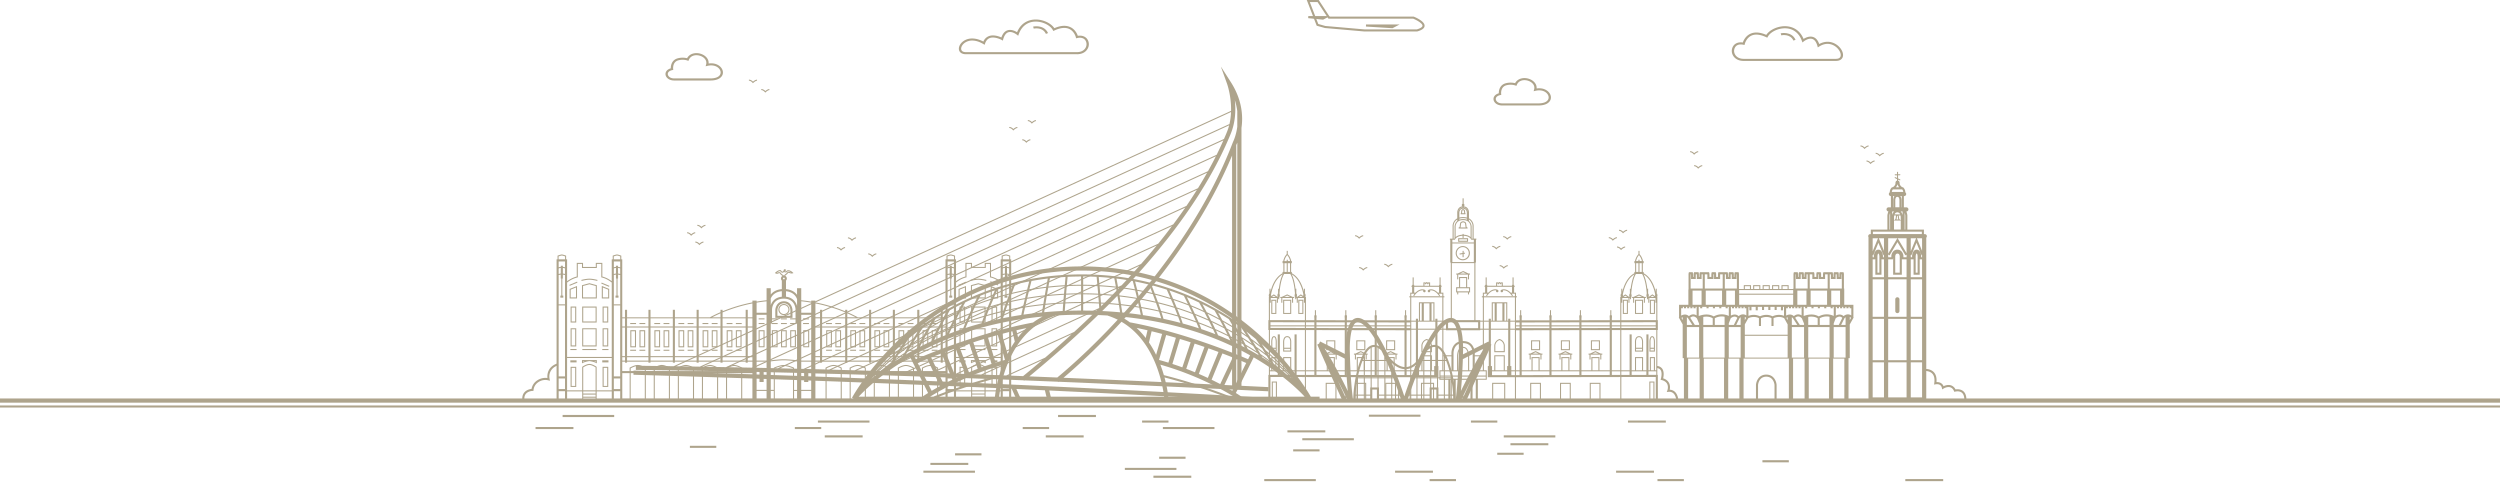 <svg width="1920" height="370" viewBox="0 0 1920 370" xml:space="preserve" xmlns:xlink="http://www.w3.org/1999/xlink" xmlns="http://www.w3.org/2000/svg">
<defs>
  <clipPath id="b">
    <use xlink:href="#a" overflow="visible" width="100%" height="100%"/>
  </clipPath>
  <path id="a" d="M0 0h1920v6426.52H0z"/>
</defs>
<g fill="#aea48c">
  <path clip-path="url(#b)" d="M974.38 4049.39c-151.96-8.94-311.52-15.81-487.81-21.02l-.1 3.22c101.84 3 198.09 6.56 290.51 10.76l4.62 10.27 2.93-1.32-3.95-8.79 21.9 1.02 1.88 7.84 3.12-.75-1.65-6.93c57.4 2.71 113.38 5.67 168.36 8.9zm-187.92-13.18.36-.3 25.71 1.04.22.28.32-.26c56.25 2.32 110.33 4.85 161.13 7.33l.16-3.21-20.91-1.01V3842c1.28-8.77.63-21.42-8.15-35.12l-7.7-12.02 4.84 13.43c.05.14 3.27 9.3 3.02 20.63l-428.12 196.12c-9.65-.14-19.31-.27-28.98-.39l-.04 3.22c101.42 1.15 202.45 4.23 297.87 8zm30.31-2.3c18.03-15.22 92.26-81.52 129.47-170.69v176.51c-41.4-1.98-84.73-3.96-129.47-5.82m133.47 6.01-.79-.03v-184.67l.44-1.13c.07-.13.2-.38.35-.72zm0-210.76v11.95c-.94 7.05-3.19 11.49-3.24 11.58l-.08.18c-37.7 98.88-123.65 171.6-134.93 180.84l-21.45-.87c78.13-64.48 130.01-126.77 154.2-185.2l.41-1c3.79-9.1 4-18.58 3.2-25.97.96 2.96 1.54 5.8 1.89 8.5m-8.46 17.23c-.57 1.37-1.16 2.74-1.76 4.11l-382.5 175.23-18.18-.33 404.64-185.37c-.47 1.8-1.05 3.6-1.8 5.37zm-2.23 5.21a267.92 267.92 0 0 1-5.17 11.03l-356.92 163.51-18.1-.37zm-5.74 12.18c-1.91 3.8-3.93 7.61-6.07 11.44L597.32 4026.6c-6-.14-12-.28-18.02-.4zm-6.74 12.63a333.5 333.5 0 0 1-7.03 11.89L617.1 4027.09l-17.95-.44zm-7.8 13.12c-2.57 4.1-5.25 8.23-8.08 12.37l-274.4 125.7-17.87-.47zm-8.95 13.65a405.5 405.5 0 0 1-9.27 12.91L656.4 4028.17l-17.8-.5zm-10.29 14.26a464.92 464.92 0 0 1-10.53 13.49l-213.54 97.82-17.74-.54zm-11.67 14.9c-3.85 4.7-7.86 9.42-12.02 14.16l-180.89 82.87c-5.88-.2-11.77-.38-17.68-.56zm-13.32 15.64a604.57 604.57 0 0 1-13.65 14.92l-146.52 67.12-17.62-.59zm-15.14 16.49a679.88 679.88 0 0 1-15.51 15.76l-110.17 50.47-17.56-.61zm-17.22 17.43a772.9 772.9 0 0 1-17.72 16.78l-71.43 32.73-17.52-.64zm-19.67 18.56a884.85 884.85 0 0 1-20.35 17.98l-29.89 13.7-17.46-.67zm-22.56 19.88c-4.8 4.1-9.7 8.2-14.72 12.3l-11.18-.44zm144.98-190.53a48.93 48.93 0 0 1-1.2 9.22l-406.75 186.33-18.27-.3z" transform="translate(0 -3743.78)"/>
  <path clip-path="url(#b)" d="M616.9 4010.5h4.56v-13.13h-4.57zm.8-12.32h2.96v11.53h-2.96zm-6.44-.8h-4.39v13.13h4.39zm-.8 12.33h-2.79v-11.53h2.78zm28.45-12.33h-4.38v13.13h4.38zm-.8 12.33h-2.78v-11.53h2.78zm7.83-12.33h-4.38v13.13h4.38zm-.8 12.33h-2.78v-11.53h2.78zm12.28-12.33h-4.38v13.13h4.38zm-.8 12.33h-2.78v-11.53h2.78zm7.83-12.33h-4.38v13.13h4.38zm-.8 12.33h-2.78v-11.53h2.78zm12.28-12.33h-4.39v13.13h4.39zm-.8 12.33h-2.78v-11.53h2.77zm7.83-12.33h-4.39v13.13h4.38zm-.8 12.33h-2.79v-11.53h2.78zm12.27-12.33h-4.38v13.13h4.38zm-.8 12.33h-2.78v-11.53h2.78zm7.83-12.33h-4.38v13.13h4.38zm-.8 12.33h-2.78v-11.53h2.78zm12.28-12.33h-4.39v13.13h4.39zm-.8 12.33h-2.78v-11.53h2.77zm7.83-12.33h-4.39v13.13h4.39zm-.8 12.33h-2.79v-11.53h2.78zm-114.94-12.33h-4.39v13.13h4.39zm-.8 12.33h-2.78v-11.53h2.77zm-10.62.79h4.39v-13.13h-4.39zm.8-12.32h2.79v11.53h-2.78z" transform="translate(0 -3743.78)"/>
  <path clip-path="url(#b)" d="M775.85 3942.96v-2.83l-.26-.1c-.22-.08-2.2-.8-3.03-.8-.83 0-2.81.72-3.04.8l-.26.1v2.83h-.74v16.82a21.4 21.4 0 0 0-7.43-3.64v-10.47h-4.82v3.1h-9.8v-3.1h-5.02v10.47a20.72 20.72 0 0 0-7.23 3.62v-16.8h-.74v-2.83l-.26-.1c-.23-.08-2.2-.8-3.04-.8-.83 0-2.81.72-3.03.8l-.26.1v2.83h-.75v44.51h-2.08v-5.74h-1.6v5.74h-16.4v-5.74h-1.61v5.74H687.3v-5.74h-1.6v5.74h-16.66v-5.74h-1.6v5.74h-8.6a103.13 103.13 0 0 0-8.13-3.93v-1.81h-1.6v1.13a122.6 122.6 0 0 0-22.9-6.86v-1.34h-3.2v.75c-3.44-.58-6.1-.88-7.66-1.03v-9.25h-3.22v5.08c-1.53-2.09-4.13-3.95-8.48-4.37v-6.6a2.26 2.26 0 0 0-.56-3.58l.23-.45c.31-.18 1.2-.77 1.96-1.78.16-.06.55-.17 1.03.04 1.32.58 2.4.25 2.45.24l.63-.2-.48-.47c-.1-.1-2.5-2.42-4.5-1.5l-.71.65-.62.02-.06-.07v-.24l.15-.25.55.01-.27-.83-.43-.3h-.1a1.06 1.06 0 0 0-.6.1.87.87 0 0 0-.23.2 1.45 1.45 0 0 0-.32.9l-.29.33-.42.37c-.16-.01-.46-.06-.64-.23-.35-.33-.56-.7-.56-.7l-.06-.1-.1-.07c-.15-.07-1.52-.67-4.21 1.74l-.35.3.36.3c.1.09.42.34.8.31l.13.01c.36.04 1.01.09 1.7-.37a.82.82 0 0 1 .76.1c.14.09.22.22.34.4.2.35.48.82 1.24 1.18l.29.2.18.09.01.09a2.26 2.26 0 0 0-.51 3.58v6.57c-4.31.37-6.93 2.14-8.5 4.16v-4.86h-3.21v9.25c-1.56.15-4.22.45-7.66 1.03v-.75h-3.22v1.34a122.7 122.7 0 0 0-22.91 6.86v-1.13h-1.6v1.8c-2.7 1.17-5.42 2.48-8.14 3.95h-8.6v-5.75H535v5.75h-16.65v-5.75h-1.61v5.75H499.6v-5.75H498v5.75h-16.4v-5.75h-1.61v5.75h-2.09v-44.52h-.74v-2.82l-.26-.1c-.23-.09-2.2-.81-3.04-.81-.83 0-2.8.72-3.03.8l-.26.1v2.83h-.75v16.8a20.71 20.71 0 0 0-7.23-3.62v-10.47h-5.02v3.11h-9.8v-3.11h-4.82v10.47a21.4 21.4 0 0 0-7.42 3.64v-16.82h-.75v-2.82l-.26-.1c-.22-.08-2.2-.81-3.03-.81-.84 0-2.82.73-3.04.81l-.26.1v2.82h-.74v109.14h8.08v-.4h34.3v.4h8.07v-.38h123.95v-1.6h-6.8v-23.42c.92-.4 4.36-1.83 6.99-1.83 2.62 0 6.06 1.43 6.98 1.83v23.41h-6.83v1.61h123.95v.38h8.08v-.4h34.3v.4h8.08v-109.14h-.75zm-19.73 105.49h-9.5v-1.64h9.5zm-9.5.8h9.5v1.64h-9.5zm9.5-3.25h-9.5v-1.64h9.5zm-9.5-2.44v-17.62c.65-.42 2.98-1.86 4.75-1.86 1.76 0 4.1 1.44 4.75 1.86v17.62zm10.13-18.16c-.13-.09-3.07-2.13-5.38-2.13-2.3 0-5.26 2.04-5.38 2.13l-.17.12v18.04h-11.6v-24.83h34.3v24.83h-11.6v-18.04zm-30.6 3.34h-5.67v-2.54l-.2-.11c-.14-.08-3.45-2.02-6.02-2.02-2.58 0-5.89 1.94-6.02 2.02l-.2.11v2.54h-6.06v-2.54l-.2-.11c-.14-.08-3.45-2.02-6.03-2.02-2.57 0-5.88 1.94-6.02 2.02l-.2.11v2.54h-6.06v-2.54l-.2-.11c-.14-.08-3.45-2.02-6.02-2.02-2.58 0-5.89 1.94-6.03 2.02l-.2.11v2.54h-6.06v-2.54l-.2-.11c-.13-.08-3.44-2.02-6.02-2.02-2.57 0-5.88 1.94-6.02 2.02l-.2.11v2.54h-6.06v-2.54l-.2-.11c-.14-.08-3.45-2.02-6.02-2.02-2.58 0-5.89 1.94-6.03 2.02l-.2.11v2.54h-7.8v-7.21h3.56v.79h1.6v-.79h17.73v.79h1.6v-.79h16.73v.79h1.61v-.79h16.66v.79h1.6v-.79h17.15v.79h1.6v-.79h16.4v.79h1.6v-.79h2.09v7.21zm-268.73 19.7h-9.5v-1.63h9.5zm-9.5.81h9.5v1.64h-9.5zm9.5-3.25h-9.5v-1.64h9.5zm-9.5-2.44v-17.62c.65-.42 3-1.86 4.75-1.86 1.76 0 4.1 1.44 4.75 1.86v17.62zm10.13-18.16c-.12-.09-3.07-2.13-5.38-2.13-2.3 0-5.25 2.04-5.38 2.13l-.17.12v18.04h-11.6v-24.83h34.3v24.83h-11.6v-18.04zm-29-75.32c.14-.18.54-.5 1.63-.5v4.27l-1.63.32zm3.24-.5c1.11 0 1.5.33 1.63.48v4.1l-1.63-.31zm1.63-.49a3.58 3.58 0 0 0-1.63-.3v-.94h-1.6v.94a3.6 3.6 0 0 0-1.64.3v-4.52h4.87zm-3.24 5.58v3.02h.4v13.12h-.72v1.6h2.25v-1.6h-.73v-13.12h.4v-3.02l1.64.31v22.51h-4.87V3955zm3.24 78.18h-4.87v-54.55h4.87zm-4.87 1.6h4.87v8.13h-4.87zm152.01-48.9h7.66v35.18h-7.66zm-3.2 35.18h-3.58v-2.63h3.57zm-99.96-2.63h2.1v2.63h-2.09zm3.7 0h16.39v2.63h-16.4zm18 0h17.14v2.63H499.6zm18.74 0H535v2.63h-16.66zm18.27 0h16.72v2.63h-16.72zm18.33 0h17.73v2.63h-17.73zm22.91-.8h-3.57v-21.98h3.57zm0-22.79h-3.57v-6.23h3.57zm-5.18 0h-17.73v-6.23h17.73zm0 22.8h-17.73v-22h17.73zm-19.34 0h-16.72v-22h16.72zm-18.33 0h-16.66v-22H535zm-18.26 0H499.6v-22h17.14zm-18.75 0h-16.4v-22H498zm-18 0h-2.09v-22h2.1zm-3.7 15.54h-4.86v-54.55h4.87zm-4.86-82.77c.14-.18.54-.5 1.63-.5v4.27l-1.63.32zm3.23-.5c1.12 0 1.51.33 1.64.48v4.1l-1.64-.31zm1.64-.49a3.58 3.58 0 0 0-1.64-.3v-.94h-1.6v.94a3.5 3.5 0 0 0-1.63.3v-4.52h4.87zm-3.24 5.58v3.02h.4v13.12h-.73v1.6H475v-1.6h-.73v-13.12h.4v-3.02l1.64.31v22.51h-4.87V3955zm-1.63 79.78h4.87v8.13h-4.87zm6.47-12.92h2.1v.79h1.6v-.79H498v.79h1.6v-.79h17.15v.79h1.6v-.79H535v.79h1.6v-.79h16.73v.79h1.6v-.79h17.74v.79h1.6v-.79h3.58v7.21h-7.82v-2.54l-.2-.11c-.14-.08-3.45-2.02-6.03-2.02-2.57 0-5.88 1.94-6.02 2.02l-.2.11v2.54h-6.06v-2.54l-.2-.11c-.14-.08-3.45-2.02-6.02-2.02-2.58 0-5.89 1.94-6.03 2.02l-.2.11v2.54h-6.05v-2.54l-.2-.11c-.14-.08-3.45-2.02-6.03-2.02-2.57 0-5.88 1.94-6.02 2.02l-.2.11v2.54h-6.06v-2.54l-.2-.11c-.14-.08-3.45-2.02-6.02-2.02-2.58 0-5.89 1.94-6.03 2.02l-.2.11v2.54h-6.05v-2.54l-.2-.11c-.14-.08-3.45-2.02-6.03-2.02-2.57 0-5.88 1.94-6.02 2.02l-.2.11v2.54h-5.66v-7.21zm91.33 7.21h-10.84v-2.07c.73-.41 3.4-1.8 5.41-1.8 2.02 0 4.68 1.39 5.42 1.8zm-18.51 0h-10.84v-2.07c.74-.41 3.4-1.8 5.42-1.8s4.68 1.39 5.42 1.8zm-18.5 0h-10.84v-2.07c.73-.41 3.4-1.8 5.41-1.8 2.02 0 4.68 1.39 5.42 1.8zm-18.51 0h-10.84v-2.07c.74-.41 3.4-1.8 5.42-1.8s4.68 1.39 5.42 1.8zm-29.35-2.07c.74-.41 3.4-1.8 5.42-1.8s4.68 1.39 5.42 1.8v2.07h-10.84zm10.84 23.44h-10.84v-19.76h10.84zm.8-19.76h6.07v19.76H496zm6.87 0h10.84v19.76h-10.84Zm11.64 0h6.06v19.76h-6.06zm6.87 0h10.83v19.76h-10.83zm11.64 0h6.06v19.76h-6.06zm6.86 0h10.84v19.76h-10.84zm11.64 0h6.06v19.76h-6.06zm6.87 0h10.84v19.76h-10.84zm11.64 0h7.82v19.76h-7.82zm11.04 13.67h7.66v6.1h-7.66zm0-.8v-21.7h7.66v21.7h-7.66zm10.87-50.96h.82v.4h4.5v-.8h-4.35v-2.8h4.34v-.8h-4.34v-6.7c0-.04.02-3.58 2.48-6.04 1.55-1.56 3.77-2.35 6.57-2.37 8.89.07 9.02 8.07 9.02 8.41v6.7h-4.16v.8h4.16v2.8h-4.16v.8h4.49v-.4h.82v28.25a91.4 91.4 0 0 0-10.1-.83c-3.19 0-7.71.52-10.1.83zm135.8-42.18c.15-.18.55-.5 1.64-.5v4.27l-1.63.32zm3.24-.5c1.12 0 1.51.33 1.64.48v4.1l-1.64-.31zm1.64-.49a3.57 3.57 0 0 0-1.64-.3v-.94h-1.6v.94a3.51 3.51 0 0 0-1.63.3v-4.52h4.87zm-3.24 5.58v3.02h.4v13.12h-.73v1.6h2.26v-1.6h-.73v-13.12h.4v-3.02l1.63.31v22.51h-4.86V3955zm-1.63 23.63h4.87v54.55h-4.87zm-101.53 17.02h3.55v21.98h-3.55zm0 22.78h3.55v2.63h-3.55zm5.15 0h17.73v2.63h-17.73zm19.34 0h16.73v2.63H650.7zm18.33 0h16.66v2.63h-16.66zm18.26 0h17.15v2.63H687.3zm18.75 0h16.4v2.63h-16.4zm18 0h2.1v2.63h-2.1zm2.1-.8h-2.1v-21.98h2.1zm-3.7 0h-16.4v-21.98h16.4zm-18 0H687.3v-21.98h17.15zm-18.75 0h-16.66v-21.98h16.66zm-18.26 0H650.7v-21.98h16.73zm-18.34 0h-17.73v-21.98h17.73zm-17.73-29.02h17.73v6.23h-17.73zm-1.6 6.23h-3.55v-6.23h3.55zm-6.76 26.22h-7.66v-35.18H623zm-7.66.8H623v21.69h-7.66zm7.66 28.58h-7.66v-6.1H623zm3.2-19.76h7.8v19.76h-7.8zm8.6 0h10.85v19.76h-10.84zm10.85-1.61h-10.84v-2.07c.74-.41 3.4-1.8 5.42-1.8s4.68 1.39 5.42 1.8zm.8 1.6h6.06v19.77h-6.06zm6.86 0h10.84v19.77h-10.84zm10.84-1.6h-10.84v-2.07c.74-.41 3.4-1.8 5.42-1.8s4.68 1.39 5.42 1.8zm.8 1.6h6.07v19.77h-6.06zm6.87 0h10.84v19.77h-10.84zm10.84-1.6h-10.84v-2.07c.74-.41 3.4-1.8 5.42-1.8s4.68 1.39 5.42 1.8zm.8 1.6h6.06v19.77h-6.06zm6.87 0h10.83v19.77h-10.83zm10.83-1.6h-10.83v-2.07c.73-.41 3.4-1.8 5.41-1.8 2.02 0 4.68 1.39 5.42 1.8zm.8 1.6h6.07v19.77h-6.06zm6.87 0h10.84v19.77h-10.84Zm0-1.6v-2.07c.74-.41 3.4-1.8 5.42-1.8s4.68 1.39 5.42 1.8v2.07zm18.9 5.71h4.88v8.13h-4.87zm42.38 0H775v8.13h-4.87zm0-56.15H775v54.55h-4.87zm0-.8v-22.52l1.64-.31v3.02h.4v13.12h-.73v1.6h2.26v-1.6h-.73v-13.12h.4v-3.02l1.63.31v22.51zm0-27.42c.14-.18.55-.5 1.64-.5v4.27l-1.64.32zm3.24-.5c1.11 0 1.5.33 1.63.48v4.1l-1.63-.31zm1.63-.49a3.6 3.6 0 0 0-1.63-.3v-.94h-1.6v.94c-.75 0-1.27.13-1.64.31v-4.53H775zm-4.92-8.4c.7-.24 1.98-.66 2.49-.66.5 0 1.8.42 2.5.66v2.27h-5zm-28.12 16.16.3-.07v-10.31h3.42v3.11h11.4v-3.11h3.22v10.31l.31.07c3.7.84 6.75 3.02 7.92 3.95v57.12h-34.3v-57.14c1.15-.93 4.12-3.1 7.73-3.93m-14.26-16.16c.7-.24 1.98-.66 2.5-.66.5 0 1.79.42 2.48.66v2.27h-4.98zm-1.55 53.82h-2.08v-6.23h2.08zm-3.69 0h-16.4v-6.23h16.4zm-18 0H687.3v-6.23h17.15zm-18.75 0h-16.66v-6.23h16.66zm-18.26 0H650.7v-6.23h16.73zm-10.32-7.04h-6.41v-3.06c2.12.93 4.27 1.95 6.41 3.06m-8.02-3.74v3.75h-17.73v-5.75h-1.6v5.74h-3.55v-10.65c6.3 1.25 14.38 3.37 22.88 6.91m-26.1-7.5v7.72h-7.65v-8.76c1.57.15 4.24.45 7.66 1.04m-10.88-2.72v5.23a10.1 10.1 0 0 0-2.5-4.36 9.87 9.87 0 0 0-5.98-2.7v-4.24c5.38.57 7.58 3.63 8.48 6.07m-10.1-16.52a.66.66 0 1 1 0 1.33.66.66 0 0 1 0-1.33m-.32-1.92-.53-.25-.3-.21c-.6-.3-.78-.59-.97-.9a1.89 1.89 0 0 0-.58-.67c-.6-.4-1.23-.28-1.58-.13-.47.31-.89.3-1.17.29 1.54-1.23 2.41-1.22 2.67-1.17.1.17.32.47.62.75.5.48 1.26.45 1.34.45h.13l.63-.48.25-.33.5.6 1.31-.05.77-.72c.94-.39 2.07.22 2.8.75-.28-.03-.61-.1-.96-.27-.99-.43-1.78 0-1.81.02l-.13.11a6.3 6.3 0 0 1-1.88 1.7l-.11.07-.4.78-.27-.02c-.11 0-.21.01-.31.03zm-1.27 12.36v4.23c-2.53.28-4.63 1.16-6.18 2.72a9.88 9.88 0 0 0-2.32 3.8v-5.13c1-2.38 3.3-5.14 8.5-5.62m-11.71 7.76v8.76h-7.66v-7.73c3.42-.58 6.09-.89 7.66-1.03m-10.88 1.62v10.66h-3.57v-5.74h-1.6v5.74h-17.74v-3.74a121.57 121.57 0 0 1 22.91-6.92m-24.52 7.6v3.07h-6.4a97.65 97.65 0 0 1 6.4-3.06m0 10.1h-16.72v-6.24h16.72zm-18.33 0h-16.65v-6.24H535zm-18.26 0H499.6v-6.24h17.14zm-18.75 0h-16.4v-6.24H498zm-18 0h-2.09v-6.24h2.1zm-8.62-53.83c.7-.24 1.98-.66 2.5-.66.5 0 1.79.42 2.48.66v2.27h-4.98zm-27.93 16.16.32-.07v-10.31h3.21v3.11h11.4v-3.11h3.42v10.3l.3.08c3.62.83 6.58 3 7.73 3.93v57.14h-34.3v-57.12a20.97 20.97 0 0 1 7.92-3.95M429 3940.7c.7-.24 1.98-.66 2.5-.66.5 0 1.8.42 2.49.66v2.27H429zm.06 103.5h4.87v6.3h-4.87zm6.47.17h11.6v6.53h-11.6zm22.7 0h11.6v6.53h-11.6zm13.2-.17h4.88v6.3h-4.87zm6.48-13.84h5.66v19.76h-5.66zm114.04 13.67h2.31v6.1h-2.31zm10.1-19.95c-3.22 0-7.38 1.92-7.56 2l-.23.1v17.04h-2.31v-21.9c2.35-.3 6.9-.82 10.1-.82 3.18 0 7.71.52 10.1.83v21.9h-2.32v-17.04l-.23-.11c-.18-.08-4.34-2-7.55-2m7.78 19.95h2.31v6.1h-2.3zm110.66-13.67h5.66v19.76h-5.66zm7.27 13.84h4.87v6.3h-4.87zm6.47.17h11.6v6.53h-11.6zm22.7 0h11.6v6.53h-11.6zm13.2-.17H775v6.3h-4.87z" transform="translate(0 -3743.78)"/>
  <path clip-path="url(#b)" d="M761.49 4040.96h4.33v-15.49h-4.33zm.8-14.68h2.73v13.88h-2.73zm-.8-16.42h4.33v-13.99h-4.33zm.8-13.19h2.73v12.4h-2.73zm3.53-17.45h-4.33v12.27h4.33zm-.8 11.47h-2.73v-10.66h2.73zm-3.79 21.12h4.78v.8h-4.78zm-15.31 0h10.89v.8h-10.89zm11.15 8.49h-11.4v2.53l.58-.29c1.96-.97 4.83-1.4 5.12-1.44.29.04 3.16.47 5.12 1.44l.58.3zm-10.6 1.26v-.47h1.3c-.44.14-.88.3-1.3.47m9.8 0a14.4 14.4 0 0 0-1.3-.47h1.3zm4.96-1.04h4.78v1.6h-4.78zm-.35-47.54h5.68v-7.3l-5.68-2.27zm.8-8.38 4.08 1.63v5.94h-4.08z" transform="translate(0 -3743.78)"/>
  <path transform="rotate(22.72 10081.48 2089.45)" clip-path="url(#b)" d="M760.41 3961.29h6.46v.8h-6.46z"/>
  <path clip-path="url(#b)" d="M736.92 4040.96h4.33v-15.49h-4.33zm.8-14.68h2.73v13.88h-2.73zm-.8-16.42h4.33v-13.99h-4.33zm.8-13.19h2.73v12.4h-2.73zm3.53-17.45h-4.33v12.27h4.33zm-.8 11.47h-2.73v-10.66h2.73zm-3.72 21.12h4.78v.8h-4.78zm0 8.71h4.78v1.6h-4.78zm-.55-47.54h5.68v-9.57l-5.68 2.28zm.8-6.75 4.08-1.63v7.57h-4.08z" transform="translate(0 -3743.78)"/>
  <path transform="rotate(157.28 1115.16 2089.8)" clip-path="url(#b)" d="M735.87 3961.29h6.46v.8h-6.46z"/>
  <path clip-path="url(#b)" d="M745.82 3995.87v14h11.1v-14h-5.55zm10.3.8v12.4h-9.5v-12.4h4.75zm-10.3-5.17h11.1v-12.28h-11.1zm.8-11.48h9.5v10.67h-9.5zm-.95-17.19v10.15h11.4v-10.15l-5.7-1.56zm10.6 9.34h-9.8v-8.73l4.9-1.33 4.9 1.33zm-4.9-13.56c2.52 0 5.97.92 6 .93l.21-.77c-.14-.04-3.59-.96-6.21-.96s-6.07.92-6.21.96l.2.77c.04 0 3.5-.93 6-.93m-168.75 51.89h4.57v-13.13h-4.57zm3.76-.8h-2.96v-11.52h2.96zm31.2 17.61h3.21v9.83h-3.21zm-34.28 0h3.21v9.83h-3.21zm51.13-14.92h4.49v.8h-4.49zm7.08 0h4.49v.8h-4.49zm11.45 0h4.49v.8h-4.49zm7.09 0h4.49v.8h-4.49zm11.42 0h4.49v.8h-4.49zm7.09 0h4.49v.8h-4.49zm11.41 0h4.49v.8h-4.49zm7.09 0h4.49v.8h-4.49zm11.42 0h4.49v.8h-4.49zm7.09 0h4.49v.8h-4.49zm-7.09-20.54h4.49v.8h-4.49zm7.09 0h4.49v.8h-4.49zm-25.6 0h4.49v.8h-4.49zm7.09 0h4.49v.8h-4.49zm-25.59 0h4.49v.8h-4.49zm7.09 0h4.49v.8h-4.49zm-25.6 0h4.49v.8h-4.49zm7.09 0h4.49v.8h-4.49zm-25.62.01h4.49v.8h-4.49zm-17.65-.01h4.49v.8h-4.49zm0-3.59h4.49v.8h-4.49zm-16.98 3.59h4.49v.8h-4.49zm0-3.59h4.49v.8h-4.49zm-17.14 3.59h4.49v.8h-4.49zm0-3.59h4.49v.8h-4.49zm58.85 3.6h4.49v.8h-4.49zm-32.87-10.06c-.12-2.3-1.65-6.68-6.6-6.68-4.94 0-6.47 4.37-6.6 6.73v6.05h13.2zm-1.6 4.5h-9.99v-4.41c.01-.21.35-5.16 5-5.16 4.64 0 4.98 4.95 4.99 5.12z" transform="translate(0 -3743.78)"/>
  <path clip-path="url(#b)" d="M602.04 3977.27a4.25 4.25 0 1 0 .01 8.5 4.25 4.25 0 0 0 0-8.5m0 7.68a3.44 3.44 0 1 1 0-6.89 3.44 3.44 0 0 1 0 6.89m-32.54 12.43h-4.38v13.13h4.38zm-.8 12.33h-2.78v-11.53h2.78zm-6.23-12.33h-4.38v13.13h4.38zm-.8 12.33h-2.78v-11.53h2.78zM551 3997.38h-4.38v13.13h4.39zm-.8 12.33h-2.78v-11.53h2.78zm-6.22-12.33h-4.39v13.13h4.39zm-.8 12.33h-2.78v-11.53h2.77zm-10.68-12.33h-4.38v13.13h4.38zm-.8 12.33h-2.78v-11.53h2.78zm-6.23-12.33h-4.38v13.13h4.38zm-.8 12.33h-2.78v-11.53h2.78zM514 3997.38h-4.39v13.13H514zm-.8 12.33h-2.79v-11.53h2.78zm-6.23-12.33h-4.39v13.13h4.39zm-.8 12.33h-2.78v-11.53h2.77zm-10.68-12.33h-4.38v13.13h4.38zm-.8 12.33h-2.78v-11.53h2.78zm-6.23-12.33h-4.38v13.13h4.38zm-.8 12.33h-2.78v-11.53h2.78zm-49.44 31.25h4.33v-15.49h-4.33zm.8-14.68h2.73v13.88h-2.73zm-.8-16.42h4.33v-13.99h-4.33zm.8-13.19h2.73v12.4h-2.73zm3.53-17.45h-4.33v12.27h4.33zm-.8 11.47h-2.73v-10.66h2.73zm-3.72 21.12h4.78v.8h-4.78zm9.2 0h10.89v.8h-10.89zm-9.2 8.71h4.78v1.6h-4.78zm-.55-47.54h5.68v-9.57l-5.68 2.28zm.8-6.75 4.08-1.63v7.57h-4.07z" transform="translate(0 -3743.78)"/>
  <path transform="rotate(157.28 816.46 2089.8)" clip-path="url(#b)" d="M437.17 3961.29h6.46v.8h-6.46z"/>
  <path clip-path="url(#b)" d="M447.12 3995.87v14h11.1v-14h-5.55zm10.3.8v12.4h-9.5v-12.4h4.75zm5.38 44.29h4.33v-15.49h-4.34zm.8-14.68h2.72v13.88h-2.72zm-.8-16.42h4.33v-13.99h-4.34zm.8-13.19h2.72v12.4h-2.72zm3.53-17.45h-4.34v12.27h4.34zm-.8 11.47h-2.73v-10.66h2.72zm-3.8 21.12h4.78v.8h-4.78zm-4.16 8.49h-11.4v2.53l.58-.29c1.96-.97 4.83-1.4 5.12-1.44.3.04 3.17.47 5.12 1.44l.58.3zm-10.6 1.26v-.47h1.3c-.44.14-.88.3-1.3.47m9.8 0a14.4 14.4 0 0 0-1.3-.47h1.3zm4.96-1.04h4.78v1.6h-4.78zm-.35-47.54h5.68v-7.3l-5.68-2.27zm.8-8.38 4.08 1.63v5.94h-4.08z" transform="translate(0 -3743.78)"/>
  <path transform="rotate(22.72 9780.2 2090.02)" clip-path="url(#b)" d="M461.72 3961.29h6.46v.8h-6.46z"/>
  <path clip-path="url(#b)" d="M447.12 3991.5h11.1v-12.28h-11.1zm.8-11.48h9.5v10.67h-9.5zm-.95-17.19v10.15h11.4v-10.15l-5.7-1.56zm10.6 9.34h-9.8v-8.73l4.9-1.33 4.9 1.33zm-4.9-13.56c2.52 0 5.97.92 6 .93l.21-.77c-.14-.04-3.58-.96-6.2-.96-2.63 0-6.07.92-6.22.96l.21.77c.03 0 3.49-.93 6-.93m112.46 53.78h4.49v.8h-4.49zm-7.09 0h4.49v.8h-4.49zm-11.44 0h4.49v.8h-4.49zm-7.09 0H544v.8h-4.49zm-11.42 0h4.49v.8h-4.49zm-7.09 0h4.49v.8H521zm-11.41 0h4.49v.8h-4.49zm-7.09 0h4.49v.8h-4.49zm-11.42 0h4.49v.8h-4.49zm-7.09 0h4.49v.8h-4.49zm7.09-20.54h4.49v.8h-4.49zm-7.09 0h4.49v.8h-4.49zm25.6 0h4.49v.8h-4.49zm-7.09 0h4.49v.8h-4.49zm25.59 0h4.49v.8h-4.49zm-7.09 0h4.49v.8H521zm25.6 0h4.49v.8h-4.49zm-7.09 0H544v.8h-4.49zm25.62 0h4.49v.8h-4.49zm-7.09 0h4.49v.8h-4.49zm427.41-6.95h6.2v-10.92h-6.2zm.8-10.12h4.6v9.33h-4.6zm-.8 36.46v2.57h6.22v-2.56h-.01v-4.32c.02-.26.18-2.77-1.07-4.13a2.65 2.65 0 0 0-2.04-.86c-.82 0-1.5.3-2.01.86-1.32 1.43-1.1 4.18-1.1 4.26zm.8.4h4.62v1.37h-4.62zm.88-8.3c.36-.4.83-.6 1.42-.6.6 0 1.08.2 1.45.6 1.05 1.15.86 3.52.85 3.54v3.96h-4.6v-3.82c0-.02-.2-2.5.88-3.68m-10.8-18.44h3.9v-10.92h-3.9zm.8-10.12h2.3v9.33h-2.3zm19.96 10.12h3.9v-10.92h-3.9zm.8-10.12h2.3v9.33h-2.3z" transform="translate(0 -3743.78)"/>
  <path clip-path="url(#b)" d="m988.56 3969.87-4.22 1.96h-1.06v.8h.75v3.67h.8v-3.67h7.46v3.67h.8v-3.67h.76v-.8h-1.07zm0 .89 2.32 1.07h-4.63zm36.96 34.38h-6.95v7.59h6.95zm-.8 6.79h-5.34v-5.99h5.34zm15.1 4.24h.75v3.66h.8v-3.66h7.47v3.66h.8v-3.66h.75v-.8h-1.06l-4.23-1.96-4.22 1.96h-1.06v.8zm5.28-1.88 2.32 1.08h-4.63zm-28.34 1.88h.75v3.66h.8v-3.66h7.47v3.66h.8v-3.66h.75v-.8h-1.06l-4.22-1.96-4.22 1.96h-1.07v.8zm5.29-1.88 2.31 1.08h-4.63zm26.53-9.15h-6.95v7.59h6.95zm-.8 6.79h-5.35v-5.99h5.34zm14.95 4.24h.75v3.66h.8v-3.66h7.47v3.66h.8v-3.66h.75v-.8h-1.06l-4.22-1.96-4.23 1.96h-1.06v.8zm5.28-1.88 2.32 1.08h-4.63zm51.12-55.97h.8v-3.66h7.47v3.67h.8v-3.67h.75v-.8h-1.06l-4.23-1.96-4.22 1.96h-1.06v.8h.75v3.67zm4.53-5.54 2.32 1.08h-4.63zm-52.17 52.36h-6.95v7.59h6.95zm-.8 6.79h-5.35v-5.99h5.35zm-94.35-4.87v6.75h4.21v-6.89c.02-.38.13-3.3-.98-4.48a1.53 1.53 0 0 0-2.25 0c-1.13 1.2-1 4.28-.98 4.61m.8 4.6h2.61v1.35h-2.61zm.77-8.66c.32-.34.76-.33 1.08 0 .75.8.8 3.09.75 3.9v3.95h-2.6v-3.8c-.05-.86 0-3.24.77-4.05m117.89 1.19-.12-.04-.12.04a5.69 5.69 0 0 0-3.92 4.75v5.32h8.08v-5.35c0-.03-.32-3.6-3.92-4.72m3.12 9.27h-6.47v-4.48c0-.13.28-3 3.23-3.99a4.8 4.8 0 0 1 3.24 3.96v4.5z" transform="translate(0 -3743.78)"/>
  <path clip-path="url(#b)" d="m1273.26 4052.17-.04-20.49h-.4l.02-34.45h.4l-.02-7.6h-.38l.01-17.83h-.05v-.74h.11v-.8h-.11v-.85h-.4v-3.87h-.8v2.37c-1.09-4.59-3.6-11.19-9.26-14.27v-1.02h-.65v-6.72h.65v-1.6h-.56l-.09-.43v-.61h-.15a10.1 10.1 0 0 0-2.4-4.31v-2.5h-.8v2.53a10.11 10.11 0 0 0-2.37 4.28h-.19v.77l-.06.26h-.52v1.61h.58v6.72h-.58v1.02c-5.66 3.08-8.18 9.68-9.26 14.27v-2.37h-.8v3.87h-.4v.85h-.12v.8h.12v.74h-.37v17.88l-6.47.01v-2.17h.11v-.8h-.11v-.85h-.4V3982h-.8v3.87h-.4v.85h-.12v.8h.11v2.17l-21.73.04v-2.21h.11v-.8h-.11v-.85h-.4v-3.86h-.8v3.86h-.4v.85h-.12v.8h.11v2.22l-21.37.04v-2.27h.1v-.8h-.1v-.85h-.4V3982h-.8v3.86h-.41v.85h-.12v.8h.12v2.26l-21.3.04v-2.3h.1v-.8h-.1v-.85h-.4V3982h-.81v3.86h-.4v.85h-.12v.8h.12v2.3h-2.78v-17.7h.71v-.8h-.71v-2.76h-1.45v-4.5h.5v-.8h-.5v-.69h-.4v-5.75h-.8v5.75h-.4v.68h-7.08v-2.6h-1.5l-.25.35-.48-.55h-.68l-.48.55-.25-.35h-1.5v2.6h-6.84v-.68h-.4v-5.75h-.8v5.75h-.41v.68h-.43v.8h.43v4.51h-1.73v2.76h-.78v.8h.78v17.92h-2.02v-.4h-3.68v-44.18h.4v-17.6h.31v-.8h-2.09v-9.92a6.9 6.9 0 0 0-3.58-5.67v-4.7c0-.04-.07-4.23-4.1-4.5v-.03a1.04 1.04 0 0 0 0-1.92v-4.19h-.8v4.19a1.04 1.04 0 0 0 0 1.92v.03c-4.03.27-4.1 4.46-4.1 4.51v4.7a6.9 6.9 0 0 0-3.58 5.66v9.93h-2.09v.8h.31v17.6h.4v44.17h-3.69v.4h-2.01v-17.92h.78v-.8h-.78v-2.76h-1.73v-4.5h.43v-.8h-.43v-.69h-.4v-5.75h-.8v5.75h-.4v.68h-6.85v-2.6h-1.5l-.26.35-.47-.55h-.68l-.48.55-.25-.35h-1.5v2.6h-7.08v-.68h-.4v-5.75h-.8v5.75h-.4v.68h-.51v.8h.5v4.51h-1.44v2.76h-.71v.8h.7v17.7h-2.77v-2.3h.11v-.8h-.11v-.85h-.4V3982h-.8v3.87h-.4v.85h-.12v.8h.11v2.3l-21.3-.04v-2.26h.11v-.8h-.11v-.85h-.4V3982h-.8v3.87h-.4v.85h-.12v.8h.11v2.25l-21.37-.03v-2.22h.11v-.8h-.11v-.85h-.4V3982h-.8v3.87h-.41v.85h-.12v.8h.12v2.21l-21.73-.04v-2.17h.11v-.8h-.11v-.85h-.4V3982h-.8v3.87h-.4v.85h-.12v.8h.11v2.17l-6.47-.01v-17.88h-.37v-.74h.12v-.8h-.12v-.85h-.4v-3.87h-.8v2.37c-1.08-4.59-3.6-11.19-9.26-14.27v-1.02h-.58v-6.72h.58v-1.6h-.53a8.52 8.52 0 0 0-.05-.27v-.77h-.19a10.13 10.13 0 0 0-2.37-4.28v-2.54h-.8v2.5a10.08 10.08 0 0 0-2.4 4.32h-.16v.61l-.08.42H985v1.61h.64v6.72H985v1.02c-5.66 3.08-8.17 9.68-9.26 14.27v-2.37h-.8v3.87h-.4v.85h-.11v.8h.11v.74h-.06l.01 17.83h-.37l-.02 7.6h.4l.02 34.45h-.4l-.04 20.5 145.75.18v.01h7.69l144.94-.2zm-51.54-1.54v-12.04h6.67v12.04zm-.8-12.84v12.85l-14.56.02v-12.87h-8.27v12.88l-14.64.02v-12.9h-8.28v12.9l-10.9.02v-17.23l80.1-.14v17.27l-15.18.02v-12.84h-8.27zm-22.03 12.87v-12.07h6.67v12.07zm-22.91.03v-12.1h6.67v12.1zm-20.77.03-8.44.01v-12.14h8.44zm-9.24-12.93v12.94l-10.98.01v-15.3h6.87v-7.29h-2.23v-31.13h3.75v27.9h-.72v6.96h-.02v1.6h20.83v17.23l-7.45.01v-12.93h-10.05zm-45.41 12.94-8.44-.01v-12.13h8.44zm-9.25-12.94v12.93l-7.46-.01v-17.23h20.84v-1.6h-.02v-6.97h-.72v-27.89h3.75v31.13h-2.23v7.29h6.87v15.3l-10.98-.01v-12.95h-10.05zm-26.63 12.9v-12.1h6.67v12.1zm-.8-12.9v12.9l-14.64-.03v-12.87h-8.28v12.86l-14.55-.02v-12.85h-8.28v12.84l-15.17-.02v-17.26l80.1.14v17.23l-10.9-.02v-12.9h-8.28zm-22.11 12.87v-12.07h6.67v12.07zm-22.83-.03v-12.04h6.67v12.04zm-28.09-22.48h-4.6v-9.33h4.6zm.8.8h2.55v2.76l-11.3-.02v-2.74h2.55zm4.15 0h6.36v2.77h-6.36zm7.16 0h6.47v2.78h-6.47zm-27.25-34.51h26.44v1.23l-26.45-.05zm0-.8v-2.4l26.44.04v2.35zm27.25.8h6.47v1.24h-6.47zm97.89-4.4h-1.42v-13.3h1.42zm-3.02 0h-4.33v-13.3h4.33zm-5.94 0h-1.35v-13.3h1.35zm9.76.8h.69v5.38h-13.31v-5.39h.7zm35.16 6.58v-.4h2.01v19.6h-6.2v-1.8c0-.17.01-4.07-2.63-6.73-1.55-1.57-3.68-2.37-6.32-2.37-2.65 0-4.78.8-6.33 2.37-2.64 2.66-2.63 6.56-2.63 6.72v1.8h-6.2v-19.59h2.01v.4zm4.24 34.77h-34.77v-3.24h34.77zm-13.54 2.45h-21.23V4033h34.77v1.65zm-19-17.22h6.2v10.73h-6.2zm22.5 10.73h-2.7v-10.81c0-.17 0-4.1-1.96-6.06a3.66 3.66 0 0 0-2.69-1.1c-1.05 0-1.95.37-2.68 1.1-1.96 1.97-1.95 5.9-1.95 6.06v10.81h-2.72v-13.35c0-.03.01-3.4 2.17-5.59 1.25-1.25 2.99-1.88 5.18-1.88 2.2 0 3.94.63 5.18 1.88 2.17 2.18 2.17 5.56 2.17 5.6zm-3.51 0h-7.67v-10.81c0-.04 0-3.76 1.72-5.5a2.84 2.84 0 0 1 2.11-.86c.85 0 1.54.28 2.12.86 1.72 1.74 1.72 5.46 1.72 5.5zm5.12-10.73h6.2v10.73h-6.2zm-24.92-21.2h-3.75v-5.38h3.75zm-17.87 35.64v-2.9h11.63v2.91zm-3.21-6.95v3.24h-2.77v-31.13h3.57v27.9zm-3.57 3.24h-2.78v-30.73h2.78zm-4.38 0h-7.55v-10.13h-6.21v10.13h-7.55v-30.77l21.3.03zm-8.35 0h-4.6v-9.33h4.6zm-14.56 0h-7.55v-10.13H1042v10.13h-7.62v-30.81l21.38.03zm-8.36 0h-4.6v-9.33h4.6zm-14.63 0h-7.62v-10.13h-6.2v10.13h-7.91v-30.86l21.73.04zm-8.42 0h-4.6v-9.33h4.6zm-5.4.8h13.82v2.82l-21.73-.03v-2.79zm15.43 0h21.37v2.85l-21.37-.03zm22.98 0h21.31v2.89l-21.3-.03zm22.91 0h2.78v2.9h-2.78zm3.58 0h2.77v2.9h-2.77zm15.07-.8h-6.47v-10.73h6.47zm2.54-3.24v3.24h-1.74v-11.54h-8.08v11.54h-1.81v-3.24h-.8v-27.89h13.31v27.9zm-14.04-28.7h-3.57v-5.37h3.57zm-4.37-.4h-2.78v-1.37h2.78zm-4.38 0-21.3-.04v-1.33h21.3zm-22.91-.04-21.38-.04v-1.3h21.38zm-22.99-.04-21.73-.04v-1.25h21.73zm-23.34 1.56v30.86h-6.47v-30.87zm104.51 38.15h2.46v15.3h-2.46zm4.07 0h11.31v15.31l-5.65.01H1118v-15.32zm12.92 0h2.45v15.3h-2.45zm8.7-44.6h3.75v5.38h-3.75zm17.16-.8h-1.36v-13.3h1.36zm-2.96 0h-4.33v-13.3h4.33zm-5.93 0h-1.42v-13.3h1.42zm9.69.8h.71v5.38H1145v-5.39h.69zm114.03 3.6v1.18l-26.45.05v-1.23h26.45zm-26.45-.8v-2.36l26.45-.04v2.4zm-.8 2.03-6.47.01v-1.24h6.47zm-29.81 36.11v-2.83h21.73v2.8zm-69.57-34.76h13.31v27.9h-.8v3.23h-1.82v-11.54h-8.08v11.54h-1.73v-3.24h-.88zm9.9 31.13h-6.48v-10.74h6.47zm-9.02.8h11.63v2.93h-11.63v-2.93zm14.84 0h2.76v2.92h-2.76zm3.56 0h2.78v2.92h-2.78zm0-31.53h2.78v30.73h-2.78zm40.26 30.73h-4.6v-9.33h4.6zm-5.41-10.13v10.13h-7.55v-30.78l21.38-.04v30.82h-7.62v-10.13zm-9.15 10.13h-7.55v-10.13h-6.21v10.13h-7.55v-30.74l21.3-.03zm-8.36 0h-4.6v-9.33h4.6zm-12.95.8h21.31v2.88l-21.31.04zm22.91 0h21.38v2.84l-21.38.03zm36.01-.8h-4.6v-9.33h4.6zm.8 0v-10.13h-6.2v10.13h-7.62v-30.82l21.73-.04v30.86zm9.52-30.86 6.47-.01v30.87h-6.47zm-1.61-1.6-21.73.04v-1.3h21.73zm-23.34.04-21.38.04v-1.33h21.38zm-22.98.04-21.31.04v-1.37h21.3zm-22.92.04h-2.77v-1.38h2.77zm-3.58 32.34h-2.76v-3.24h-.8v-27.89h3.56v31.13zm0-31.93h-3.56v-5.39h3.56zm74.43 35.52v-2.79h6.47v2.78zm7.27-2.79h6.35v2.77l-6.35.01zm7.96 0h11.29v2.75l-11.3.02zm7.95-.8h-4.6v-9.33h4.6zm4.95.8h5.99v2.73l-6 .01v-2.74zm4.17-.8h-2.3v-9.33h2.3zm1.82 0H1271v-10.13h-3.9v10.13h-1.07v-27.53h-1.6v27.53h-2.55v-10.13h-6.2v10.13h-2.55v-27.53h-1.6v27.53h-6.36v-30.87l26.87-.05zm-.83-58.15v.26h-.11v.8h.1v.26l-2.13-1.5-2.87 2.01h-.01v-.77h.11v-.8h-.11v-.85h-.4v-3.87h-.6c-.77-6.14-2.06-9.43-2.93-11.04 5.94 3.46 8.17 11.3 8.95 15.5m-.67 1.83h-2.94l1.47-1.03zm-9.63-19.2h-1.75v-6.73h1.75zm-2.56-9.37v1.03h-1.75v-.17c.23-1.1.82-2.89 2.17-4.4a9.81 9.81 0 0 1 2.14 4.26v.31h-1.75v-1.03h-.8zm.42-4.11-.02-.02h.04zm-2.17 6.75h1.75v6.72h-1.75zm-1.29 8.6c-.87 1.61-2.16 4.9-2.94 11.05h-.59v3.86h-.4v.85h-.11v.8h.11v.77h-.2l-2.87-2-1.95 1.35v-.12h.12v-.8h-.12v-.26c.78-4.21 3-12.04 8.95-15.5m-5.53 17.33h-2.95l1.48-1.02zm-4.59 4.47h.77v-3.51l.01-.16h4.69v3.67h.8v-3.67h.36v-.4h.02l-.06 1.33.8.03.07-1.36h.34v-1.17h.11v-.8h-.11v-.85h-.18c.73-9.77 2.75-13.87 3.6-15.18h4.75c.85 1.3 2.87 5.41 3.6 15.18h-.18v.85h-.11v.8h.11v1.17h.34c.02.46.05.88.06 1.36l.8-.03c0-.32-.02-.61-.03-.93h.17v3.67h.8v-3.67h4.7v3.67h.65l-.01 13.33-26.87.05v-13.38zm-.8 14.99v2.34h-6.48v-2.33zm-8.08.01v2.33h-21.73v-2.29zm-23.34.04v2.3h-21.38v-2.26zm-22.98.04v2.25h-21.31v-2.2zm-22.92 2.25h-2.77v-2.2h2.77zm-17.25-32.18h.3l.6.83.87-1 .87 1 .61-.83h.3v1.8h-3.55v-1.8zm-10.17 7.91h2.72c-.35.42-.7.88-1.05 1.41l.67.44c2.3-3.47 4.56-4.33 6.04-4.43.41-.03.75 0 1.04.06a.93.93 0 0 0-.14.47.95.95 0 1 0 1.9 0v-.05c.02-.15 0-.36-.22-.6-.36-.4-1.4-.76-2.64-.69-1.27.1-3.03.67-4.9 2.6v-.02h-.9v-4.5h19.07v4.5h-1.02c-1.87-1.92-3.62-2.49-4.9-2.58-1.24-.07-2.27.29-2.63.69-.21.24-.24.44-.21.6l-.01.05a.95.95 0 1 0 1.9 0 .93.93 0 0 0-.15-.47c.3-.06.64-.1 1.05-.07 1.48.1 3.73.96 6.04 4.44l.67-.44c-.35-.53-.7-.99-1.05-1.41h2.56v1.95h-23.85v-1.95zm23.84 2.76v17.91h-3.56v-1.47h-1.6v1.47h-.72v-14.1h-11.92v14.1h-.68v-1.47h-1.61v1.47h-3.75v-17.91zm-24.65 24.1h-2.01v-5.38h2.01zm-23.4-65.45h16.5v14.29h-16.5zm15.52-13.63v9.92h-.5c-.08-.12-.2-.3-.35-.48h.13v-8.83c0-.04-.06-2.62-2.06-4.3v-1.06a5.95 5.95 0 0 1 2.78 4.75m-7.68 6.3v.6c-2.73.09-4.4.99-5.35 1.83v-8.11c0-.2.09-4.94 5.75-4.94 5.64 0 5.75 4.73 5.75 4.93v8.12c-.95-.84-2.62-1.74-5.35-1.83v-.6zm.4-19.39c2.83 0 2.89 3 2.89 3.13v3.67c-.83-.22-1.77-.36-2.89-.36-1.11 0-2.06.14-2.88.36v-3.67c0-.12.04-3.13 2.88-3.13m0 7.25c1.14 0 2.08.15 2.89.39v.81a8 8 0 0 0-2.89-.48 8.2 8.2 0 0 0-2.88.48v-.81c.8-.24 1.75-.4 2.88-.4m3.7 1.59v-.9.9m-7.39 0v-.9zm7.4-6.1v4.32h-.02v-3.91c0-1.3-.73-3.65-3.29-3.89v-.2c3.2.28 3.3 3.54 3.3 3.68m-7.4 0c0-.15.09-3.4 3.3-3.68v.2c-2.56.24-3.28 2.6-3.29 3.89v3.9zm-3.57 10.36c0-.17.08-3.1 2.77-4.75v1.06a6.26 6.26 0 0 0-2.05 4.3v8.83h.13l-.35.48h-.5v-9.92zm.74 10.73h.26l.1-.24c.06-.11 1.3-2.63 5.77-2.78v1.73h.8v-1.73c4.47.15 5.72 2.67 5.77 2.78l.1.24h1.98v2.1h-16.5v-2.1zm-2.12 18h17.3v43.76h-17.3zm-2.89 45.37h23.08v4.58h-23.08zm-1.6 4.98h-2.02v-5.38h2.02zm-16.54-34.77h.3l.6.83.87-1 .87 1 .61-.83h.29v1.8h-3.54v-1.8zm-10.13 7.92h2.56c-.35.42-.7.88-1.04 1.4l.66.45c2.3-3.48 4.56-4.34 6.04-4.44.41-.03.75.01 1.05.07a.93.93 0 0 0-.14.47.95.95 0 0 0 1.9 0l-.01-.06c.02-.15 0-.36-.22-.6-.35-.4-1.39-.76-2.64-.68-1.26.09-3.02.66-4.88 2.58h-1.03v-4.5h19.07v4.5h-.9v.01c-1.87-1.93-3.63-2.5-4.9-2.59-1.24-.07-2.28.3-2.63.69-.22.24-.24.44-.22.6l-.01.05a.95.95 0 0 0 1.9 0 .93.93 0 0 0-.14-.47c.3-.06.64-.1 1.05-.07 1.48.1 3.73.96 6.03 4.44l.67-.44c-.35-.53-.7-.99-1.05-1.41h2.73v1.95h-23.85v-1.95zm23.85 2.75v17.92h-3.75v-1.47h-1.61v1.47h-.69v-14.1h-11.91v14.1h-.71v-1.47h-1.61v1.47h-3.57v-17.92zm-24.65 19.31v2.2h-2.78v-2.2zm-4.38 0v2.2h-21.31v-2.24zm-22.92-.05v2.26h-21.37v-2.3zm-22.98-.04v2.3h-21.73v-2.34zm-23.34-.04v2.34h-6.47v-2.35zM1001 3970v.26h-.12v.8h.12v.13l-1.95-1.36-2.87 2h-.2v-.77h.1v-.8h-.1v-.85h-.4v-3.86h-.6c-.77-6.15-2.06-9.44-2.94-11.05 5.95 3.46 8.17 11.3 8.96 15.5m-.48 1.83h-2.94l1.47-1.02zm-9.76-19.2H989v-6.73h1.76zm-2.56-9.37v1.04h-1.75v-.32a9.63 9.63 0 0 1 2.14-4.25 9.82 9.82 0 0 1 2.17 4.4v.17H989v-1.04zm.39-4.11-.02-.02h.03zm-2.14 6.75h1.75v6.72h-1.75zm-1.35 8.6c-.88 1.62-2.17 4.9-2.94 11.05h-.6v3.87h-.4v.84h-.1v.8h.1v.77l-2.88-2-2.13 1.5v-.27h.1v-.8h-.1v-.26c.78-4.21 3-12.04 8.95-15.5m-5.34 17.33h-2.95l1.48-1.02zm-4.47 4.47h.65v-3.67h4.7v3.67h.8v-3.67h.17l-.04.93.8.03.06-1.36h.34v-1.17h.12v-.8h-.12v-.85h-.17c.73-9.77 2.75-13.87 3.6-15.18h4.74c.85 1.3 2.87 5.41 3.6 15.18h-.17v.85h-.12v.8h.12v1.17h.34c.02.46.05.88.06 1.36l.8-.03c-.01-.46-.04-.88-.06-1.33h.03v.4h.36v3.67h.8v-3.67h4.69l.01.16v3.5h.77v13.39l-26.87-.05zm26.87 20.98v30.87h-6.35v-27.53h-1.6v27.53h-2.54v-10.13h-6.21v10.13h-2.54v-27.53h-1.61v27.53h-1.07v-10.13h-3.9v10.13h-1.02l-.02-30.92zm-22.73 30.87h-2.3v-9.33h2.3zm-4.11.8h5.99v2.74h-6zm.4 4.34 26.44.05v17.27l-21.48-.03v-13.8h-3.95v13.8h-1.04zm1.81 17.28v-13h2.34v13zm292.28 0h-2.34v-13h2.34zm.8 0v-13.8h-3.94v13.8l-21.49.04v-17.27l26.45-.05.03 17.28z" transform="translate(0 -3743.78)"/>
  <path clip-path="url(#b)" d="M1255.67 3984.9h6.21v-10.92h-6.21zm.8-10.12h4.6v9.33h-4.6zm-.8 36.47h-.02v2.56h6.23v-6.72c.01-.11.23-2.86-1.09-4.3a2.63 2.63 0 0 0-2.01-.84c-.84 0-1.52.28-2.05.85-1.24 1.36-1.08 3.87-1.06 4.13zm5.4 1.76h-4.61v-1.36h4.62zm-3.75-9.66c.37-.4.85-.6 1.46-.6.59 0 1.05.19 1.42.59 1.08 1.17.88 3.66.88 3.72v3.78h-4.6v-3.96c0-.02-.2-2.39.84-3.53m9.78-18.45h3.9v-10.92h-3.9zm.8-10.12h2.3v9.33h-2.3zm-21.56 10.12h3.9v-10.92h-3.9zm.8-10.12h2.3v9.33h-2.3z" transform="translate(0 -3743.78)"/>
  <path clip-path="url(#b)" d="m1258.77 3969.87-4.22 1.96h-1.07v.8h.75v3.67h.8v-3.67h7.47v3.67h.8v-3.67h.76v-.8h-1.07zm0 .89 2.31 1.07h-4.63zm-30.01 34.38h-6.95v7.59h6.95zm-.8 6.79h-5.35v-5.99h5.34zm-22 7.9h.8v-3.66h.75v-.8h-1.06l-4.22-1.96-4.23 1.96h-1.06v.8h.75v3.66h.8v-3.66h7.47v3.66zm-3.73-5.54 2.31 1.08h-4.63zm28.34 1.08h-1.07l-4.22-1.96-4.22 1.96H1220v.8h.74v3.66h.8v-3.66h7.47v3.66h.8v-3.66h.76v-.8zm-5.29-1.08 2.31 1.08h-4.63zm-19.58-9.15h-6.95v7.59h6.95zm-.8 6.79h-5.35v-5.99h5.35zm-30.87 4.24h.75v3.66h.8v-3.66h7.47v3.66h.8v-3.66h.75v-.8h-1.06l-4.23-1.96-4.22 1.96h-1.06v.8zm5.28-1.88 2.32 1.08H1177zm3.48-9.15h-6.95v7.59h6.95zm-.8 6.79h-5.35v-5.99h5.34zm84.79-.68v2.56h4.21v-6.73c.02-.35.15-3.44-.99-4.64a1.52 1.52 0 0 0-2.24 0c-1.11 1.18-1 4.1-.98 4.49zm3.4 1.76h-2.6v-1.36h2.6zm-1.84-10.01c.31-.34.76-.35 1.08-.01.76.8.81 3.19.77 4.06v3.79h-2.6v-3.95c-.05-.82 0-3.1.75-3.9m-112.66 5.91c0-.03-.32-3.6-3.92-4.73l-.12-.03-.11.04a5.68 5.68 0 0 0-3.92 4.75v5.32h8.07zm-.8 4.55h-6.47v-4.48c0-.13.28-3 3.23-3.99 2.96 1 3.23 3.86 3.24 3.96v4.5zm-25.86-49.09h-2.25v-7.85h-6.21v7.85h-2.26v3.99h.83v1.54h.8v-1.54h7.47v1.54h.8v-1.54h.82zm-7.66-7.04h4.6v7.05h-4.6zm6.86 10.22h-9.11v-2.37h9.11zm-.76-40.82h-7.59v2.77h7.59zm-.8 1.97h-5.99v-1.17h5.98zm-3 4.08a5.46 5.46 0 1 0 .01 10.91 5.46 5.46 0 0 0 0-10.91m0 10.1a4.66 4.66 0 1 1 0-9.31 4.66 4.66 0 0 1 0 9.3m3.43-24.39c-.73-.1-.79-.51-.8-.62 0-.08-.2-1.9-.36-2.66-.27-1.16-2.02-1.44-2.22-1.46l-.06-.01h-.05c-.2.03-1.96.3-2.22 1.47-.17.77-.36 2.58-.37 2.68 0 .09-.07.5-.8.6l.05.8h6.78zm-5.44 0c.12-.2.16-.4.16-.54 0-.02.2-1.84.35-2.56.11-.47 1.02-.76 1.5-.84.47.08 1.38.37 1.48.84.16.72.35 2.53.35 2.53 0 .15.05.36.17.57h-4zm3.81-10.15.07-.8c-.22-.03-.27-.16-.28-.28 0-.05-.1-1.25-.2-1.76-.12-.71-.9-1.02-1.33-1.1h-.13c-.44.08-1.2.39-1.33 1.1-.1.5-.2 1.7-.2 1.78-.01.1-.06.23-.28.27l.07.8zm-2.6-1.02s.1-1.21.19-1.68c.04-.24.42-.38.6-.43.19.05.57.19.61.43.09.47.19 1.65.19 1.65a1 1 0 0 0 .03.25h-1.66a.86.86 0 0 0 .04-.22" transform="translate(0 -3743.78)"/>
  <path clip-path="url(#b)" d="M1123.26 3941.33h.81v-2.54l1.04-.17-.13-.8-.91.15v-1.51h-.81v1.65l-2.36.39.13.79 2.23-.37zm300.34 46.29-.19-.2v-9.56h-7.03v-11.48h-.02v-1.03h-.23v-11.7h-.22v-.8h-3.08v.8h-.21v2.81h-.44v-2.81h-.2v-.8h-3.61v.8h-.22v2.81h-.43v-2.81h-.21v-.8h-7.24v.8h-.21v2.81h-1.46v-2.81h-.2v-.8h-3.25v.8h-.21v2.81h-1.46v-2.81h-.22v-.8h-7.22v.8h-.22v2.81h-.44v-2.81h-.21v-.8h-3.6v.8h-.22v2.81h-.44v-2.81h-.2v-.8h-3.1v.8h-.2v11.7h-.21v.4h-3.52v-2.96h-5.51v2.97h-1.71v-2.97h-5.51v2.97h-1.73v-2.97h-5.51v2.97h-1.78v-2.97h-5.51v2.97h-1.66v-2.97h-5.52v2.97h-3.72v-12.11h-.21v-.8h-3.09v.8h-.2v2.81h-.44v-2.81h-.21v-.8h-3.61v.8h-.21v2.81h-.44v-2.81h-.21v-.8h-7.24v.8h-.21v2.81h-1.46v-2.81h-.2v-.8h-3.24v.8h-.22v2.81h-1.46v-2.81h-.22v-.8h-7.22v.8h-.22v2.81h-.44v-2.81h-.2v-.8h-3.6v.8h-.23v2.81h-.43v-2.81h-.22v-.8H1297v.8h-.2v12.5h-.13v11.71h-7.16v9.54l-.2.2 2.99 5.33v25.88h.96v32.8h1.6v.4h123.2v-.4h1.6v-32.8h.96v-25.88zm-2.97 2.02v-2.44c.33.18.66.4.98.68zm-70.45 49.87c.02-.26.51-6.4 6.32-6.44 5.82.05 6.31 6.18 6.33 6.39v11.75h-12.65zm14.25-.1c-.18-2.73-2.05-7.87-7.86-7.94h-.13c-5.81.07-7.69 5.2-7.86 7.99v11.74h-9.52v-32h34.81v32h-9.44zm-71.98-58.87v-1.07h.84v1.07h1.61v-1.07h.84v1.07h1.6v-1.07h.85v1.07h1.6v-1.07h.85v1.07h1.6v-1.07h.77v6.58a4.6 4.6 0 0 0-2.76-.84c-1.4.06-2.52.8-3.17 1.38a4.47 4.47 0 0 0-2.82-1.24 5.77 5.77 0 0 0-3.13.83v-5.64zm30.08-2.68h-12.52v-10.9h12.52zm89.8 2.68v-1.07h.84v1.07h1.6v-1.07h.85v1.07h1.6v-1.07h.84v1.07h1.6v-1.07h.85v1.07h1.3v5.5a4.62 4.62 0 0 0-2.77-.83 5.2 5.2 0 0 0-3.16 1.38 4.47 4.47 0 0 0-2.83-1.24 5.77 5.77 0 0 0-3.13.83v-6.7h.8v1.06zm-23.6 14.41h16.36v23.46h-16.37zm-92.3-6.72 3.3 5.12h-4.21v-5.93c.32.2.62.47.91.81m6.8.06 1.68 4.06v1h-3.26l-3.56-5.51c.46-.41 1.26-1 2.24-1.03.92-.05 1.94.46 2.9 1.48m26.9-8.82v1.06h1.6v-1.06h.84v1.06h1.6v-1.06h.85v1.06h1.6v-1.06h.84v1.06h1.61v-1.06h.84v1.06h1.3v5.51a4.6 4.6 0 0 0-2.76-.83c-1.41.06-2.52.8-3.17 1.37a4.47 4.47 0 0 0-2.83-1.24 5.77 5.77 0 0 0-3.13.83v-6.7zm5.53-9.34h41.5v7.73h-41.5v-7.73zm47.19 10.4v-1.06h.77v6.57a4.61 4.61 0 0 0-2.76-.83c-1.41.06-2.52.8-3.17 1.37a4.47 4.47 0 0 0-2.83-1.24 5.78 5.78 0 0 0-3.12.83v-5.63h1.32v-1.07h.84v1.07h1.6v-1.07h.85v1.07h1.6v-1.07h.85v1.07h1.6v-1.07h.84v1.07zm22.24 12.81h-7.51v-5.15c.95-.54 3.84-1.9 7.51-1.15zm-9.12 0h-7.24v-6.16c2.14-.4 4.84-.4 7.24 1.02zm-68.27-1.17 1.5-3.96c.41-.35 1.74-1.35 3.17-1.27.7.05 1.34.37 1.93.94l-2.71 5.46h-3.89zm8.24-3.99c.11-.12.42-.45.88-.75v5.91h-3.44zm4.09-.98c.33.17.66.39.98.68l-.98 1.75zm0 5.72 2.66-4.76c1.01-.47 4.55-1.83 8.16-.06v6.05h1.6v-6.05c1.15-.5 4.58-1.7 8.04 0v6.04h1.6v-6.04c1.17-.51 4.65-1.74 8.16.05l2.66 4.77v7.92h-32.88v-7.92zm5.11-10.78v-2.67h3.24v2.67h1.6v-2.67h3.24v2.4h1.6v-2.4h3.24v2.4h1.6v-2.4h3.25v2.4h1.6v-2.4h3.24v2.67h1.6v-2.67h.77v6.87c-3.94-1.59-7.62-.2-8.82.36-4.25-2.15-8.36-.6-9.64 0a11.02 11.02 0 0 0-8.85-.33v-6.9h.72v2.67zm27.77 7.5-.95-1.7c.24-.18.58-.38.95-.56zm3.21-2.23c.32.2.63.47.92.82l3.3 5.11h-4.21zm6.14 5.93-3.56-5.5c.45-.41 1.25-1 2.24-1.03.92-.05 1.94.46 2.9 1.48v-.01l1.68 4.07v.99zm3.25-5.07-.05-.12.05-.02zm-61.02 5.07h-7.52v-5.15c.95-.54 3.84-1.9 7.52-1.15zm-9.12 0h-7.25v-6.16c2.15-.4 4.84-.4 7.25 1.02zm-10.46-5.07-.05-.12.05-.02zm-9.39 6.68h9.4v23.45h-9.4zm12.6 0h16.37v23.45h-16.37zm19.58 0h9.12v23.45h-9.12zm12.33 6.7h32.88v16.75h-32.88zm36.1-6.7h9.38v23.45h-9.38zm32.17-2.78 1.5-3.96c.41-.35 1.74-1.35 3.17-1.27.7.05 1.34.37 1.93.94l-2.71 5.46h-3.89zm8.25-3.99c.1-.12.42-.45.87-.75v5.91h-3.44zm-8.23-1.76a12.58 12.58 0 0 0-11.54.37c-4.37-2.58-9.34-1.16-11.56-.29v-7.03h1.1v1.06h1.6v-1.06h3.29v1.06h1.6v-1.06h3.3v1.06h1.6v-1.06h3.29v1.06h1.6v-1.06h3.3v1.06h1.6v-1.06h.82v6.95zm-17.75-19.46h12.63v10.9h-12.63zm-3.21 10.9h-6.99v-10.9h6.99zm-10.2-8.54h-41.5v-2.77h41.5zm-44.72 8.54h-6.69v-10.9h6.7zm-25.12 2.68v-1.07h3.29v1.07h1.6v-1.07h3.3v1.07h1.6v-1.07h3.29v1.07h1.6v-1.07h3.29v1.07h1.6v-1.07h.83v6.95a12.58 12.58 0 0 0-11.55.37c-4.37-2.58-9.34-1.16-11.55-.28v-7.04h1.09v1.07zm-2 70.66h-8.83v-32h8.84zm3.22-32h15.52v32h-15.52zm18.73 0h8.58v32h-8.58zm49.82 0h8.84v32h-8.84zm12.05 0h15.52v32h-15.52zm18.73 0h8.59v32h-8.59zm.43-24.25h9.12v23.45h-9.12zm-1.9-28h6.77v10.9h-6.76zm3.36-8.89v-3.61h.82v3.61h3.65v-3.61h.3v10.9h-9.27v-10.9h.86v3.61zm-13.21 0v-3.61h.45v3.61h4.67v-3.61h1.98v10.9h-13.76v-10.9h1.99v3.61zm-17.53-3.61h.3v3.61h3.64v-3.61h.82v3.61h3.65v-3.61h.86v10.9h-9.27v-10.9zm-10.04 9.14h3.9v2.16h-3.9zm-7.22 0h3.9v2.16h-3.9zm-7.24 0h3.9v2.16h-3.9zm-7.29 0h3.9v2.16h-3.9zm-7.17 0h3.9v2.16h-3.9zm-10.9-5.53v-3.61h.82v3.61h3.65v-3.61h.3v10.9h-9.28v-10.9h.86v3.61zm-13.22 0v-3.61h.46v3.61h4.66v-3.61h1.98v10.9h-13.75v-10.9h1.98v3.61zm-13.58 0v-3.61h.82v3.61h3.65v-3.61h.86v10.9h-9.28v-10.9h.3v3.61zm-2.47 8.9h6.92v10.9h-6.92zm-8.53 20.97c.24-.17.58-.37.95-.55v2.25zm-284.68 60.47c-2.64-4.58-16.37-27.25-41.96-49.62-26.3-23-70.9-50.4-133.97-50.4-63.07 0-107.67 27.4-133.98 50.4-28.5 24.91-42.3 50.21-42.43 50.46l.56.3.22.18-.06.1.7.4v1.4h357.69v-3.22zm-308.29-45.02a229.7 229.7 0 0 1 6.82-5.4c-1.2 1.79-2.4 3.62-3.57 5.44a201.9 201.9 0 0 0-7.06 5.37c1.03-1.58 2.15-3.25 3.34-5l.47-.4m245.37-14.49a325.5 325.5 0 0 1 3.47 5.81c-2.7-1.67-5.53-3.33-8.47-4.97-1.1-2.02-2.2-4.01-3.25-5.88a207.5 207.5 0 0 1 8.25 5.04m-3.8 51.37 9.8-20.77c3.56 1.45 6.07 2.52 7.32 3.06l-10.7 21.37a197.1 197.1 0 0 0-6.42-3.66m-67.06-44.66c2.82.57 5.62 1.19 8.4 1.84l-1.39 5.9a62.92 62.92 0 0 0-7.01-7.74m11.54 2.57c2.71.66 5.4 1.34 8.07 2.05l-4.62 16.07a78.98 78.98 0 0 0-5.49-9.52zm11.17 2.89c2.53.69 5.02 1.4 7.48 2.12l-5.76 19.12c-2.35-.72-4.75-1.43-7.21-2.1zm10.55 3.04c2.82.85 5.57 1.7 8.25 2.57l-6.39 19.24c-2.46-.9-5-1.78-7.63-2.63zm11.3 3.56c2.61.86 5.14 1.71 7.58 2.56l-7.3 19.46a239.4 239.4 0 0 0-6.7-2.65zm10.6 3.62c2.72.96 5.3 1.9 7.73 2.8l-8.19 19.94a235.45 235.45 0 0 0-6.9-3.09zm10.74 3.92a485.2 485.2 0 0 1 7.97 3.1l-9.65 20.44a228.23 228.23 0 0 0-6.61-3.33zm19.72 4.48c-6.15-2.68-48.18-20.54-90.78-28.36a55.54 55.54 0 0 0-7.13-4.44c43.36 4.1 76.18 16.75 99.44 29.75zm-243 24.24-10.7-21.37c1.26-.54 3.77-1.61 7.33-3.06l9.8 20.77a193.63 193.63 0 0 0-6.42 3.66m9.26-5.18-9.65-20.45c2.35-.94 5.02-1.98 7.97-3.1l8.3 20.22a226.95 226.95 0 0 0-6.62 3.33m9.52-4.71-8.19-19.96c2.42-.9 5-1.83 7.72-2.8l7.37 19.66a231.66 231.66 0 0 0-6.9 3.1m9.86-4.35-7.3-19.46c2.44-.85 4.96-1.7 7.57-2.56l6.43 19.37a250.2 250.2 0 0 0-6.7 2.65m9.72-3.77-6.39-19.24a486.2 486.2 0 0 1 8.25-2.57l5.77 19.18c-2.63.85-5.17 1.73-7.63 2.63m10.7-3.6-5.77-19.13c2.46-.72 4.95-1.43 7.48-2.12l5.45 18.98-.09.19a233.6 233.6 0 0 0-7.08 2.07m9.23-6.72-4.4-15.36c2.66-.7 5.35-1.4 8.07-2.05l1.89 8a78.13 78.13 0 0 0-5.56 9.4m8.06-12.78-1.27-5.35c2.55-.6 5.12-1.16 7.7-1.7a62.84 62.84 0 0 0-6.43 7.05m11.52-11.32c-42.33 7.9-83.89 25.55-90 28.2l-1.62-3.22c23.2-12.92 55.87-25.45 98.95-29.56a55.7 55.7 0 0 0-7.33 4.58m170.08 11.86 1.08.9c1.21 1.8 2.35 3.52 3.4 5.14a203.07 203.07 0 0 0-7.13-5.49 379.12 379.12 0 0 0-3.64-5.54c2.2 1.68 4.3 3.35 6.29 4.99m0 3.53c2.04 1.57 4 3.13 5.9 4.69l2.34 3.7a207.68 207.68 0 0 0-7.03-5.22c-.83-1.36-1.71-2.78-2.64-4.24l1.43 1.07m14.81 16.29a107.4 107.4 0 0 0-1.66-2.9c6 5 11.04 9.79 15.13 14.01a192.3 192.3 0 0 0-4.02-3.26c-2.81-2.5-5.96-5.14-9.45-7.85m-116.4-39.37c-.16-1.11-.44-2.87-.87-5.6 4.77.53 9.42 1.16 13.93 1.9.53 2.35.91 4.18 1.17 5.43-4.6-.68-9.35-1.26-14.24-1.73m-75.81 1.63c.26-1.27.65-3.12 1.17-5.46 4.51-.73 9.16-1.35 13.92-1.86-.43 2.73-.71 4.5-.87 5.62a294.9 294.9 0 0 0-14.22 1.7m-113.48 46.52a165.6 165.6 0 0 0-3.56 2.94 195.77 195.77 0 0 1 17.26-15.9 130.8 130.8 0 0 0-1.83 3.12 193.87 193.87 0 0 0-11.87 9.84m17.37-15.9c2.23-1.74 4.59-3.5 7.05-5.26-.88 1.46-1.69 2.82-2.39 4.03-2.39 1.6-4.66 3.2-6.83 4.8.65-1.08 1.37-2.27 2.17-3.56m10.37-7.59c2.48-1.7 5.12-3.42 7.91-5.15-.86 1.59-1.67 3.1-2.37 4.45-2.9 1.7-5.63 3.38-8.19 5.03.78-1.3 1.66-2.75 2.65-4.33m10.64-6.8c2.77-1.67 5.7-3.32 8.75-4.96-.9 1.73-1.73 3.38-2.45 4.86a219.75 219.75 0 0 0-8.8 4.71c.72-1.37 1.56-2.92 2.5-4.62m61.42-19.66c.58-1.72 1.26-3.66 2.05-5.83a236 236 0 0 1 12.62-2.6l-1.34 5.84c-4.58.77-9.03 1.63-13.34 2.59m-1.83.42c-4.36 1.01-8.59 2.1-12.66 3.28.65-1.68 1.41-3.6 2.28-5.72 4.01-1.21 8.15-2.35 12.42-3.38a350 350 0 0 0-2.04 5.82m-14.6 3.84a238.36 238.36 0 0 0-12.1 3.94c.71-1.62 1.53-3.46 2.5-5.55 3.8-1.43 7.76-2.79 11.86-4.06-.82 2-1.59 3.92-2.27 5.67m-14.17 4.7c-3.63 1.32-7.12 2.7-10.47 4.12.77-1.58 1.66-3.38 2.67-5.36a224.6 224.6 0 0 1 10.25-4.25c-.9 1.94-1.72 3.8-2.45 5.48m-12.72 5.1a225.73 225.73 0 0 0-9.41 4.35 229 229 0 0 1 2.55-5c3.03-1.57 6.18-3.12 9.47-4.63-.96 1.88-1.84 3.66-2.61 5.28m-12.36 6.73a79.2 79.2 0 0 0-1.42 3.1 226.27 226.27 0 0 0-8.8 4.28c.37-.75.8-1.6 1.3-2.56 2.82-1.6 5.79-3.22 8.92-4.82m2.36-1.2c3.02-1.5 6.17-2.98 9.47-4.43a82.05 82.05 0 0 0-1.7 3.81c-3.26 1.3-6.38 2.6-9.36 3.94.43-.92.97-2.04 1.59-3.31m11.72-5.41a229.1 229.1 0 0 1 10.57-4.2 74.88 74.88 0 0 0-1.73 4.34 248.21 248.21 0 0 0-10.7 3.83c.48-1.06 1.1-2.4 1.86-3.97m12.65-4.97c3.9-1.4 7.95-2.74 12.16-4a92.87 92.87 0 0 0-1.72 4.82 255.56 255.56 0 0 0-12.3 3.65c.44-1.12 1.06-2.61 1.86-4.47m14.1-4.57c4.1-1.19 8.34-2.3 12.72-3.32a95.71 95.71 0 0 0-1.62 5.2c-4.47.93-8.78 1.95-12.94 3.04.44-1.22 1.06-2.88 1.84-4.92m14.56-3.75a250.6 250.6 0 0 1 13.45-2.63 286.7 286.7 0 0 0-1.18 5.43c-4.82.73-9.49 1.55-14 2.47.4-1.27.98-3.05 1.73-5.27m15.35-3.77a539 539 0 0 1 1.35-5.83c4.38-.74 8.87-1.38 13.48-1.9l-.97 5.9c-4.74.5-9.37 1.12-13.86 1.83m16.5-7.9a246 246 0 0 1 13.17-1.03l-.5 5.92c-4.65.23-9.21.56-13.65 1 .28-1.72.6-3.7.98-5.9m14.8-1.1c3.78-.18 7.63-.27 11.55-.28v5.92c-4.09.01-8.1.1-12.03.28l.49-5.93m13.15-.26c3.92.02 7.77.12 11.54.3l.49 5.93c-3.93-.18-7.94-.29-12.03-.3zm13.18.4c4.5.24 8.9.6 13.19 1.06.37 2.2.7 4.17.97 5.9-4.44-.46-9-.8-13.67-1.05-.12-1.64-.29-3.6-.49-5.91m14.85 1.25c4.62.53 9.12 1.18 13.5 1.93l1.35 5.84c-4.5-.73-9.13-1.36-13.88-1.88-.26-1.62-.58-3.6-.97-5.89m71.16 24.01a232.03 232.03 0 0 0-10.53-4.2c-.72-1.66-1.55-3.52-2.43-5.46 3.57 1.4 7 2.85 10.31 4.35 1 1.97 1.9 3.76 2.65 5.31m-.32-4.25c3.3 1.54 6.48 3.11 9.51 4.71.96 1.84 1.8 3.5 2.52 4.96-3.02-1.5-6.16-2.98-9.46-4.44-.75-1.58-1.63-3.36-2.57-5.23m-12.3-.72a238 238 0 0 0-12.14-4c-.67-1.74-1.43-3.66-2.24-5.66 4.12 1.31 8.09 2.7 11.91 4.15.96 2.08 1.77 3.91 2.46 5.51m-14.07-4.57a238.4 238.4 0 0 0-12.69-3.34c-.61-1.8-1.3-3.77-2.04-5.8 4.29 1.05 8.44 2.2 12.45 3.43a362.9 362.9 0 0 1 2.28 5.7m-14.53-3.75c-4.32-.98-8.78-1.86-13.37-2.65-.36-1.6-.8-3.55-1.34-5.82 4.34.78 8.56 1.66 12.66 2.64.78 2.16 1.47 4.12 2.05 5.83m-12.02 3.6a260.2 260.2 0 0 0-1.16-5.4c4.63.8 9.13 1.7 13.48 2.69.75 2.22 1.32 3.98 1.7 5.21-4.51-.93-9.19-1.77-14.02-2.5m15.75 2.86c-.34-1.29-.9-3.06-1.59-5.14a243.4 243.4 0 0 1 12.76 3.38 227.5 227.5 0 0 1 1.8 4.85 281.5 281.5 0 0 0-12.97-3.1m14.78 3.58a85 85 0 0 0-1.67-4.76c4.22 1.28 8.29 2.65 12.2 4.07.79 1.84 1.4 3.3 1.82 4.38a258.34 258.34 0 0 0-12.35-3.69m14.28 4.34a66.24 66.24 0 0 0-1.66-4.25 229.9 229.9 0 0 1 10.63 4.29c.74 1.54 1.33 2.83 1.8 3.85a244 244 0 0 0-10.77-3.9m12.82 4.7a70.1 70.1 0 0 0-1.61-3.67 224.7 224.7 0 0 1 9.52 4.51l1.51 3.17c-3-1.35-6.13-2.7-9.42-4m11.59 5a59.4 59.4 0 0 0-1.31-2.95c3.16 1.64 6.16 3.29 9 4.94l1.2 2.36c-2.8-1.45-5.77-2.91-8.9-4.36m-1.88-4.14c-.7-1.46-1.52-3.1-2.41-4.83a212.6 212.6 0 0 1 8.84 5.09c.93 1.69 1.75 3.2 2.45 4.55-2.8-1.6-5.76-3.22-8.88-4.81m9.17 1.95c2.87 1.8 5.57 3.6 8.1 5.37.97 1.56 1.82 2.96 2.56 4.21l-1.22-.8a209.12 209.12 0 0 0-7.14-4.41c-.67-1.32-1.44-2.79-2.3-4.37m11.43 7.72a198.6 198.6 0 0 1 7.2 5.48 249.9 249.9 0 0 1 2.04 3.4c-2.2-1.64-4.51-3.3-6.95-4.97-.65-1.16-1.43-2.48-2.3-3.9m9.66 6.42-1.98-3.23a202.95 202.95 0 0 1 19.73 19.59 196.18 196.18 0 0 0-17.75-16.36m-14.04-10.5a208.86 208.86 0 0 0-7.82-5.08 255.3 255.3 0 0 0-2.55-4.57c2.6 1.7 5.1 3.4 7.45 5.1 1.06 1.61 2.03 3.13 2.92 4.55m-10.56-6.75a212.8 212.8 0 0 0-8.71-4.94c-.84-1.61-1.72-3.28-2.62-4.96 3.01 1.7 5.89 3.42 8.64 5.15l2.7 4.75m-11.2-6.24a217.6 217.6 0 0 0-9.46-4.65c-.88-1.73-1.81-3.53-2.76-5.32 3.3 1.58 6.46 3.21 9.5 4.87.98 1.8 1.9 3.52 2.73 5.1m-11.78-5.69a223.18 223.18 0 0 0-10.21-4.25c-.84-1.81-1.7-3.68-2.58-5.51a210.2 210.2 0 0 1 9.94 4.34 423.7 423.7 0 0 1 2.85 5.42m-12.34-5.07c-3.8-1.42-7.75-2.78-11.83-4.07-.77-1.86-1.56-3.77-2.36-5.65 4 1.31 7.84 2.7 11.57 4.17.96 2 1.83 3.85 2.62 5.55m-13.8-4.68c-4-1.21-8.13-2.35-12.39-3.39-.7-1.92-1.41-3.87-2.11-5.74 4.16 1.06 8.2 2.2 12.1 3.45a407.2 407.2 0 0 1 2.4 5.68m-14.23-3.82c-4.07-.96-8.24-1.83-12.54-2.6-.41-1.73-.88-3.65-1.39-5.72 4.04.75 7.96 1.6 11.79 2.54.78 2.06 1.49 4 2.14 5.78m-14.26-2.9c-4.36-.74-8.84-1.38-13.44-1.9l-1-5.78c4.46.53 8.8 1.2 13.04 1.95l1.4 5.73m-15.1-2.1c-4.27-.45-8.65-.8-13.12-1.04l-.5-5.77c4.3.24 8.5.6 12.61 1.05.37 2.06.7 3.98 1 5.77m-14.75-1.14c-3.75-.18-7.58-.28-11.47-.3v-5.76c3.72.01 7.38.1 10.98.28l.5 5.78m-13.09-.31a269 269 0 0 0-11.47.27c.15-1.78.31-3.7.5-5.76 3.59-.17 7.25-.26 10.97-.27zm-13.11.36c-4.47.22-8.84.56-13.1 1l.99-5.71c4.11-.45 8.32-.8 12.61-1.04l-.5 5.75m-14.76 1.18c-4.6.5-9.07 1.14-13.43 1.87l1.38-5.66c4.24-.75 8.58-1.4 13.04-1.92l-1 5.7m-15.14 2.16c-4.29.75-8.44 1.61-12.5 2.55a463 463 0 0 1 2.1-5.67c3.82-.93 7.74-1.77 11.77-2.51l-1.37 5.63m-14.34 2.97a230.7 230.7 0 0 0-12.35 3.34c.7-1.73 1.49-3.58 2.34-5.55 3.9-1.23 7.93-2.37 12.08-3.42l-2.07 5.63m-14.31 3.93c-4.07 1.25-8 2.6-11.79 4 .77-1.66 1.61-3.45 2.54-5.37a214.1 214.1 0 0 1 11.54-4.13c-.77 1.83-1.55 3.68-2.3 5.5m-13.9 4.8c-3.5 1.34-6.89 2.73-10.14 4.16.83-1.61 1.74-3.34 2.72-5.17a206.4 206.4 0 0 1 9.91-4.3c-.84 1.76-1.68 3.56-2.5 5.31m-12.45 5.2c-3.26 1.48-6.4 3-9.4 4.54.79-1.5 1.65-3.1 2.58-4.8 3.03-1.64 6.18-3.26 9.46-4.83-.9 1.71-1.79 3.43-2.64 5.1m-11.86 5.8a215.3 215.3 0 0 0-8.63 4.84 342 342 0 0 1 2.5-4.4c2.73-1.7 5.6-3.4 8.59-5.08-.85 1.57-1.67 3.13-2.46 4.65m-11.36 6.46a207.42 207.42 0 0 0-7.64 4.9c.82-1.3 1.69-2.65 2.63-4.09 2.33-1.66 4.78-3.33 7.36-5-.8 1.42-1.6 2.83-2.35 4.2m-10.94 7.14-.49.34a206.26 206.26 0 0 0-6.41 4.72l2-3.15a207.61 207.61 0 0 1 7.26-5.65 322.2 322.2 0 0 0-2.36 3.74m-10.56 7.91a200.39 200.39 0 0 0-14.15 12.44c4.39-4.66 9.64-9.78 15.77-15.05l-1.62 2.61m-.78 4.44c2.2-1.65 4.54-3.32 7-5l-.7 1.28a205.5 205.5 0 0 0-6.56 4.16l.26-.44m10-7.02 1.33-.87c2.24-1.45 4.62-2.93 7.13-4.4-.43.85-.8 1.61-1.1 2.28-2.73 1.44-5.3 2.88-7.71 4.29l-.6.35c.29-.5.61-1.07.96-1.65m105.2-30.81c.19-1.28.48-3.18.87-5.64 4.46-.45 9.04-.78 13.72-1.01-.2 2.74-.32 4.53-.36 5.7-4.86.22-9.61.53-14.23.95m16.24-6.73c3.95-.18 7.98-.28 12.09-.28v5.73c-4.26.01-8.44.1-12.53.26l.44-5.71m13.7-.27c4.1.01 8.14.12 12.1.3l.43 5.71c-4.1-.17-8.27-.27-12.53-.28zm14.1 6.08a160 160 0 0 0-.36-5.7c4.69.25 9.27.6 13.73 1.07.4 2.46.68 4.35.87 5.61-4.62-.42-9.37-.75-14.24-.98m112.29 29.2c-.27-.6-.6-1.3-.98-2.08a205.88 205.88 0 0 1 8.61 5.45l.8 1.4-1.59-.95a210.37 210.37 0 0 0-6.84-3.82m11.15 6.41-.52-1c2.51 1.75 4.89 3.49 7.14 5.2l.05.1a204.74 204.74 0 0 0-6.67-4.3m20.1 11.1a206.88 206.88 0 0 0-17.54-16.66c-.94-1.48-1.92-3-2.94-4.57a215.15 215.15 0 0 1 15.68 15.44c1.71 2 3.31 3.94 4.8 5.8m-36.27-33.94a300 300 0 0 1 3.99 5.9 204.9 204.9 0 0 0-7.11-4.78c-1.1-1.9-2.2-3.8-3.27-5.6 2.22 1.5 4.35 2.98 6.4 4.48m-20.48-13.13a392.7 392.7 0 0 1 3.4 6.04 210.17 210.17 0 0 0-9.42-4.79 425.22 425.22 0 0 0-3.36-6.2 204.6 204.6 0 0 1 9.38 4.95m-11.89-6.16a368.9 368.9 0 0 1 3.47 6.3 212.11 212.11 0 0 0-9.82-4.23c-1.06-2.22-2.1-4.36-3.06-6.28 3.23 1.35 6.37 2.76 9.41 4.21m-11.67-5.13c1.14 2.25 2.18 4.36 3.14 6.34-3.69-1.43-7.51-2.8-11.46-4.08a706.2 706.2 0 0 0-2.77-6.37c3.82 1.29 7.5 2.67 11.1 4.11m-13.16-4.77a461.5 461.5 0 0 1 2.82 6.39 215.5 215.5 0 0 0-12.03-3.38c-.9-2.4-1.75-4.63-2.45-6.42 4 1.03 7.88 2.18 11.66 3.4m-13.58-3.88c.9 2.26 1.73 4.4 2.5 6.43-3.79-.92-7.67-1.75-11.66-2.48-.49-1.98-1.02-4.09-1.6-6.32 3.67.7 7.26 1.5 10.76 2.37m-12.5-2.71 1.61 6.35a225.9 225.9 0 0 0-12.98-1.92 930 930 0 0 0-1.15-6.34c4.27.52 8.45 1.16 12.51 1.9m-14.18-2.1 1.16 6.36c-4.1-.45-8.27-.8-12.55-1.04l-.58-6.34c4.08.23 8.06.58 11.97 1.03m-13.6-1.13.58 6.35c-3.57-.18-7.2-.27-10.9-.29v-6.33c3.5.01 6.94.1 10.33.27m-11.94 6.06c-3.7.01-7.33.1-10.9.26.17-2 .36-4.1.57-6.33a224 224 0 0 1 10.33-.27zm-12.53.36c-4.28.23-8.45.58-12.54 1.02.35-2 .74-4.11 1.15-6.34 3.9-.44 7.9-.78 11.97-1.02l-.58 6.34m-14.2 1.2c-4.44.52-8.76 1.15-12.98 1.9l1.61-6.34a215.7 215.7 0 0 1 12.51-1.89l-1.15 6.33m-14.7 2.2c-3.97.73-7.86 1.55-11.63 2.45.77-2.02 1.59-4.15 2.48-6.4 3.5-.86 7.08-1.65 10.75-2.35a673.9 673.9 0 0 0-1.6 6.3m-13.5 2.92a216.47 216.47 0 0 0-12.01 3.35c.86-2 1.8-4.12 2.8-6.35a202.6 202.6 0 0 1 11.65-3.4c-.7 1.79-1.55 4.01-2.45 6.4m-14.01 4a215.42 215.42 0 0 0-11.45 4.04c.96-1.97 2-4.07 3.13-6.3a202.2 202.2 0 0 1 11.07-4.08c-.85 1.93-1.8 4.09-2.75 6.34m-13.62 4.9a213.09 213.09 0 0 0-9.79 4.18c1.07-1.97 2.2-4.05 3.44-6.24 3.04-1.44 6.16-2.85 9.4-4.19a478.1 478.1 0 0 0-3.05 6.24m-12.19 5.3a210.97 210.97 0 0 0-9.38 4.73c1.04-1.88 2.15-3.86 3.36-5.96 3-1.68 6.12-3.32 9.35-4.92a416.1 416.1 0 0 0-3.33 6.15m-11.96 6.13a210.26 210.26 0 0 0-8.43 4.93c1.06-1.81 2.2-3.72 3.42-5.73a203.2 203.2 0 0 1 8.22-5 408.7 408.7 0 0 0-3.21 5.8m-11.32 6.74a209.13 209.13 0 0 0-7.01 4.67c1.17-1.77 2.43-3.64 3.79-5.6l-.07-.05c2.08-1.51 4.25-3.02 6.5-4.53a402.29 402.29 0 0 0-3.21 5.5m-18.78 11.43c-1 1.51-1.96 3-2.88 4.45a206 206 0 0 0-20.44 19.65l.55-.7a213.56 213.56 0 0 1 22.77-23.4m5.53 10.43 13.8 27.55a113.3 113.3 0 0 0-4.31 2.8H659.5c5.05-5.43 17.91-17.91 39.47-30.35m71.16 5.95a102.49 102.49 0 0 0-2.67 8.03 434.34 434.34 0 0 0-50.68 16.37h-2.43c8.43-5.25 28.38-16.5 55.78-24.4m-3.17 9.8a101.9 101.9 0 0 0-2.85 14.6H721.2c8.55-3.27 25.57-9.4 45.76-14.6m27.75-39.3.3-.06-.03-.14a52.81 52.81 0 0 1 15.94-8.2 321.38 321.38 0 0 1 39.93.02l-.03.1c35.24 11.42 42.09 52.8 43.2 62.18H767.34c.91-7.75 5.74-37.4 27.37-53.9m99.64 39.16a437.89 437.89 0 0 1 46.36 14.74h-43.46c-.3-2.61-1.08-8.03-2.9-14.74m-.5-1.78a100.2 100.2 0 0 0-2.7-8.05c27.73 7.9 47.92 19.28 56.41 24.57h-2.43a433.9 433.9 0 0 0-51.28-16.52m55.29 13.72 13.7-27.36c21.37 12.37 34.13 24.76 39.15 30.16h-48.54a112.1 112.1 0 0 0-4.31-2.8m3.07-52.9c-2.32-1.65-4.74-3.3-7.27-4.94l-.04-.07-.03.02c-26.75-17.32-64.69-33.2-113.92-33.2-57.99 0-100.3 22.03-127.12 42.5 26.38-21.64 68.63-45.42 126.92-45.42 54.43 0 94.88 20.75 121.46 41.1m193.19 15.76-1.34-.74-.85-1.68-19.66 9.91.02-.92c.11-2.31.85-22.68-6.64-26.44-2.64-1.33-5.76-.54-9.28 2.34-6.51 5.33-12.87 16.86-18.06 28.43-3.18 4.16-6.57 6.3-10.12 6.35h-.14c-5.17 0-9.72-4.36-12.5-7.8-5.07-11.07-11.17-21.87-17.41-26.98-3.52-2.88-6.64-3.67-9.29-2.34-7.48 3.76-6.74 24.13-6.64 26.39l.02.97-19.66-9.91-.85 1.68-1.34.74c.1.22 9.43 21.44 18.77 41.83h-4v1.6h49.94l.09.27.86-.27h2.43l.86.27.08-.27h49.87v-1.6h-3.92a3402.17 3402.17 0 0 0 18.77-41.83m-22.27 41.8v.02h-.6l.6-1.25v1.18l-.02.04zm.8-1.81v-1.1c1.34-2.76 3.28-6.68 5.59-11.17-1.8 4-3.7 8.14-5.58 12.27m15.77-37.05c-7.09 11.38-13.99 24.99-17.76 32.7.91-9.36 1.32-19 1.5-24.5zm-30.03-17.99c2.44-2 4.4-2.66 5.8-1.95 4.25 2.13 5.24 15.5 4.87 23.47 0 .2-.31 19.87-2.33 35.36h-.27c-.06-3.42-.68-20.09-7.25-33.81-2.36-4.93-5.19-7.56-8.4-7.8a7.77 7.77 0 0 0-4.24 1.04c3.74-6.97 7.78-13 11.82-16.3m-66.76 54.24h4.46v2.45h-4.46zm21.75-26.63c1.34 3 2.6 6 3.76 8.89v3.65h-4.46v-12.54zm-.7-.8v-.77l.34.77zm-10.53 14.14h4.46v6.99h-4.46zm5.27 6.99v-6.99h4.46v12.49h-4.11v-5.5zm5.26-6.99h4.46v12.49h-4.46zm-.8-.8h-4.46v-12.54h4.46zm-5.27 0h-4.46v-12.54h4.46zm-5.26 0h-4.46v-12.54h4.46zm0 .8v6.99h-.35v5.5h-4.1v-12.49zm-5.26 12.49h-4.46v-12.49h4.46zm.8.8h4.11v2.45h-4.1zm5.72-4.7h3.55v7.15h-3.55zm5.16 4.7h4.1v2.45h-4.1zm4.9 0h4.47v2.45h-4.46zm5.27 0h4.46v2.45h-4.46zm5.27 0h.47l.82 2.45h-1.3zm0-.8v-.6l.2.6zm-.8 0h-4.47v-12.49h.95c1.37 3.56 2.55 6.83 3.51 9.58zm-4.47-13.3v-1.63l.64 1.64zm-6.06-15.84v2.5h-4.46v-8.94c.8.48 1.52 1.08 2.14 1.66a180.7 180.7 0 0 1 2.32 4.78m-5.27 2.5h-4.46v-9.5a5 5 0 0 1 4.46.14zm-5.26 0h-4.46v-3.41c1.37-2.77 2.86-4.66 4.46-5.66zm-5.26 0h-.73c.23-.57.47-1.15.73-1.72zm-1.05.8h1.05v12.55h-4.46v-.78c.79-3.8 1.89-7.83 3.41-11.76m-4.22 16.15v9.68h-1.06c.15-2.44.45-5.83 1.06-9.68m-1.11 10.48h1.11v2.45h-.26v.17h-.95c.01-.55.04-1.44.1-2.62m42.36-3.74c.96-2.74 2.14-6 3.5-9.55h.96v12.49h-4.46zm-.8 2.94h-.21l.2-.62zm16.59-12.49h4.46v6.99h-4.46zm3.95 15.74h-3.55v-7.15h3.55zm-10.73-29.08h.71v12.54h-4.46v-3.67c1.16-2.89 2.42-5.88 3.75-8.87m.36-.8.35-.79v.79zm10.88 13.34h-4.46v-12.54h4.46zm.8-12.54h4.46v12.54h-4.46zm-6.06 12.54h-4.46v-12.54h4.46zm-5.26 13.29h-4.47v-12.49h4.46zm.8-12.49h4.46v6.99h-.4v5.5h-4.06zm10.52 6.99v-6.99h4.46v12.49h-4.16v-5.5zm5.27-6.99h4.46v12.49h-4.46zm5.26 2.86c.6 3.83.91 7.2 1.06 9.63h-1.06zm-.8-3.66h-4.47v-12.54h1.04c1.53 3.94 2.64 8 3.43 11.8zm-4.46-13.34v-1.7c.25.56.49 1.13.72 1.7zm-.8 0h-4.47v-9.08c1.6 1.01 3.1 2.9 4.46 5.67zm-5.27 0h-4.46v-9.37a5 5 0 0 1 4.46-.14zm-5.26 0h-4.46v-2.53c.75-1.6 1.52-3.2 2.3-4.76.62-.58 1.35-1.18 2.16-1.66zm-10.53 13.34h-.64l.64-1.65zm0 16.71h-4.46v-2.62h4.46zm.8-2.62h4.46v2.62h-4.46zm5.27 0h4.05v2.62h-4.05zm10.82 0h4.16v2.62h-4.16zm4.97 0h4.46v2.62h-4.46zm5.26 0h1.1c.07 1.18.1 2.07.1 2.62h-1.2zm-35.63-20.34h.17c2.85-.05 5.56-1.22 8.14-3.48a325.05 325.05 0 0 0-9.1 24.29 320.86 320.86 0 0 0-9.68-25.66c2.83 2.6 6.43 4.85 10.47 4.85m-37.74-35.86c1.4-.71 3.36-.05 5.8 1.95 4.04 3.31 8.09 9.35 11.83 16.34a7.8 7.8 0 0 0-4.24-1.06c-3.22.23-6.06 2.86-8.42 7.79-6.56 13.72-7.18 30.39-7.24 33.8h-.27c-2.02-15.48-2.33-35.15-2.34-35.4-.37-7.92.63-21.29 4.88-23.42m-7.65 58.8.01-.02v-1.2l.58 1.24h-.59zm1.18-6.15c-3.77-7.72-10.68-21.33-17.77-32.71l16.27 8.2c.18 5.51.59 15.16 1.5 24.5m-1.98 3.28v1.08a2155.1 2155.1 0 0 1-5.58-12.26c2.31 4.49 4.24 8.4 5.58 11.18m48.95.29h.49v2.62h-1.36l.87-2.62m397.76-122.48c0-.89-.72-1.6-1.6-1.6h-.67v-3.49h-12.72v-10.99c-.01-.08-.16-1.37-.76-2.9a1.6 1.6 0 0 0-.04-3.2h-1.88v-8.6h.21a1.6 1.6 0 0 0 .87-2.93c.07-1-.23-2.24-1.4-3.57l-.19-.21-.28-.05c-.05 0-1.19-.21-2.03-1.65-.47-.8-.45-1-.44-1.26a3.03 3.03 0 0 0-.33-1.65v-.02l-.07-.1-.11-.15-.11-.07-.15-.1-.17-.02-.12-.03h-.14v-.9l1.2.57a.4.4 0 0 0 .53-.19.4.4 0 0 0-.2-.53l-1.53-.74v-2.4h1.36a.4.4 0 1 0 0-.8h-1.36v-1.49a.4.4 0 1 0-.8 0v1.5h-1.36a.4.4 0 1 0 0 .8h1.36v2.01l-1.2-.56a.4.4 0 1 0-.34.72l1.54.73v1.28h-.14c-.05 0-.1.02-.14.03l-.15.03c-.05.02-.1.06-.15.1l-.1.06-.12.16c-.02.03-.05.05-.07.1v.02a3 3 0 0 0-.33 1.64c.01.26.03.47-.44 1.26-.84 1.44-1.98 1.64-2.02 1.65l-.3.04-.2.22a4.84 4.84 0 0 0-1.38 3.57 1.58 1.58 0 0 0 .84 2.92v8.62h-1.64a1.58 1.58 0 0 0-.27 3.16 12.09 12.09 0 0 0-.79 3.02v10.9h-12.73v3.48h-.4c-.88 0-1.6.72-1.6 1.61 0 .29.1.54.22.77v126.28h11.9V4049h-8.69v-26.96h8.69v30.18h32.47v-125.9c.28-.3.47-.7.47-1.15m-37.54 1.6-4.09 10.02v-10.01zm33.85 60.32h-8.69v-28.8h8.69zm-8.69-30.4v-13.72h2.16v11.82h4.71v-11.82h1.81v13.72zm-29.25-17.1.5.2 3.9-9.54 3.9 9.54.38-.15v1.72h-.8v-1.18c-.12-1.73-1-4.65-3.46-4.67h-.03c-2.46.02-3.34 2.94-3.47 4.73v1.12h-.92v-1.77zm26.04 1.77h-2.43v-1.2c-.17-1.6-1.36-4.63-4.62-4.65h-.04c-3.26.02-4.45 3.04-4.62 4.73v1.12h-2.43v-2.1l1.08.64 6.08-10.2 6.09 10.2.9-.53zm-8.1-2.39c.53-.57 1.7-.58 2.25 0 .57.6.63 1.76.6 2.2v12.01h-3.46v-12.06c-.03-.36.03-1.54.6-2.15m-14.27 2.17c-.03-.78.11-2.07.52-2.5.17-.17.29-.17.45 0 .41.43.56 1.72.53 2.53v12.01h-1.5v-12.04zm-3.66 1.83h2.05v11.82h4.71v-11.82h1.93v13.71h-8.69zm11.9 0h3.66v-.8h.16v12.62h6.68v-11.82h3.64v13.71h-14.14zm21.12-1.83c-.03-.78.11-2.07.53-2.5.16-.17.28-.17.44 0 .41.43.56 1.72.53 2.53v12.01h-1.5v-12.04zm4.92.22h-.69v-1.18c-.13-1.74-1-4.66-3.47-4.68h-.02c-2.47.02-3.34 2.94-3.48 4.73v1.13h-1.03v-1.78l.5.2 3.91-9.53 3.9 9.54.38-.15zm-8.69-4.58v-10.01h4.1zm-3.2 1.47-6.86-11.48h6.85zm-14.15.32v-11.8h7.04zm-3.21-2.1-3.97-9.7h3.97zm-8.69 21.82h8.69v28.8h-8.69zm11.9 0h14.14v28.8h-14.14zm14.14 62.13h-14.14v-31.73h14.14zm3.21-31.73h8.69v31.73h-8.69zm8.69-52.23-3.97-9.69h3.97zm-13.38-16.39v-12.8c.37 1.06.48 1.9.48 1.9v10.9h-.48zm-8.12-13.87c-.07.07-.15.12-.22.2a5.39 5.39 0 0 0-1.23 2.57v-2.77h1.45zm.94-8.43c-.02-.46.05-1.79.65-2.43.48-.5 1.4-.5 1.88 0 .6.64.67 1.97.64 2.47v5.18h-3.17zm-1.84-8.55h7.12c.61.78.8 1.44.8 1.95h-8.71c0-.5.18-1.17.79-1.95m3.56-4.62v.16-.42c.01.1.01.18 0 .28m-.66 2.18c.5-.83.63-1.32.66-1.75.03.43.17.92.65 1.75.2.32.4.58.6.82h-2.5c.2-.24.4-.5.6-.82m1.3 25.55h-1.52c.18-.35.26-.96.35-1.81l.09-.66c.05-.34.26-.4.28-.41.09 0 .3.07.35.4l.08.67c.1.85.18 1.46.36 1.8m.8-4.84c.26.26.44.6.59.96h-4.32c.15-.36.33-.7.58-.95.8-.86 2.35-.86 3.16 0m-4.17 3.7c-.02-.38 0-1.16.18-1.95h1.48c-.07.14-.14.3-.17.5l-.08.7a6.08 6.08 0 0 1-.28 1.52c-.2.3-.4.44-.4.44l-.73.52zm5-1.95c.17.8.2 1.59.18 2v1.68l-.7-.52s-.2-.15-.4-.44a6.4 6.4 0 0 1-.28-1.53l-.08-.69a1.4 1.4 0 0 0-.18-.5h1.45zm1.58-3.05v2.8c-.2-.9-.55-1.87-1.24-2.6-.07-.08-.15-.13-.22-.2zm-6.58 13.88v-6.94h5.18v6.94h-5.18zm5.98-17.09h-.2v-5.13c.01-.23.08-2.2-.98-3.48h1.18zm-6.75-8.6h1.14c-1.06 1.26-.98 3.24-.97 3.43v5.17h-.17zm-2.7 14.87c0-.02.1-.89.47-1.99v12.8h-.47zm-12.73 12.42h37.58v1.88h-37.58zm-.18 67.01h8.69v31.74h-8.69zm11.9 33.34h14.14v26.97h-14.14zm17.35 0h8.69v26.97h-8.69z" transform="translate(0 -3743.78)"/>
  <path clip-path="url(#b)" d="M1457.18 3972.07c-.9 0-1.61.72-1.61 1.6v9a1.6 1.6 0 1 0 3.21 0v-9c0-.88-.72-1.6-1.6-1.6m-184.24 139.61h20.27v1.6h-20.27zm-175.01 0h20.27v1.6h-20.27zm51.95-20.21h20.27v1.6h-20.27zm-259.65 3.05h20.27v1.61h-20.27zm463.31 2.71h20.27v1.6h-20.27zm-382.6 14.45h39.61v1.6h-39.61zm-107.06-8.59h39.61v1.6h-39.61zm-154.72 2.17h39.61v1.6h-39.61zm531.99 0h29.09v1.6h-29.09zm-81.13-21.12h29.09v1.6h-29.09zm-88.61 21.12h29.09v1.6h-29.09zm-185.59 3.85h29.09v1.61h-29.09zm577.45 2.57h29.09v1.6h-29.09zm-852.84-39.97h20.27v1.61h-20.27zm175.01 0h20.27v1.61h-20.27zm-51.95 20.2h20.27v1.61h-20.27zm259.66-3.05h20.27v1.61h-20.27zm136.52-22.11h20.27v1.6h-20.27zm-252.55 0h20.27v1.6h-20.27zm-347.29 19.41h20.27v1.6h-20.27zm98.32-19.41h39.61v1.6h-39.61zm264.94 4.96h39.61v1.61h-39.61zm107.06 8.59h39.61v1.6h-39.61zm154.73-2.17h39.61v1.6h-39.61zm-103.59-15.9h39.61v1.6h-39.61zm-619.21.24h39.61v1.6h-39.61zm201.33 15.66h29.09v1.6h-29.09zm81.13 21.11h29.09v1.61h-29.09zm88.61-21.11h29.09v1.6h-29.09zm9.43-15.66h29.09v1.6h-29.09zm176.16 11.8h29.09v1.61h-29.09zm261.54-7.52h29.08v1.6h-29.08zm-838.99 4.96h29.09v1.61h-29.09zM0 4049.82h1920v3.21H0zm0 5.36h1920v1.6H0zm1088.37-287.23h-40.6l-30.21-2.65-6.34-1.77-7.63-19.75h9.18l8.32 12.73h64.55l.14.06c1.42.56 8.48 3.56 8.3 7.1-.09 1.8-1.92 3.2-5.6 4.25zm-75.94-5.75 5.42 1.53 30 2.62h40.3c2.74-.8 4.28-1.78 4.33-2.76.09-1.75-4.08-4.22-7.15-5.47h-65.1l-8.33-12.73h-5.96z" transform="translate(0 -3743.78)"/>
  <path clip-path="url(#b)" d="m1016.15 3758.89-11.46-1.16.08-1.6h16.6zm53.29 6.56-20.4-1.28.05-1.6h25.82zm218 286.12 1.6-.06c0-.18-.18-4.6-2.9-6.98a5.94 5.94 0 0 0-3.79-1.44c.26-1.24.44-3.3-.54-5.22-.85-1.64-2.36-2.83-4.5-3.54.35-1.54.9-4.98-.66-7.28a5.13 5.13 0 0 0-4.06-2.19l-.14 1.6c1.33.11 2.27.6 2.87 1.48 1.57 2.35.26 6.66.24 6.7l-.25.81.82.21c2.1.55 3.52 1.53 4.25 2.95 1.18 2.3.17 5 .16 5.03l-.47 1.22 1.3-.13a4.6 4.6 0 0 1 3.7 1.02c2.2 1.9 2.37 5.78 2.37 5.82m221.16-1.17c-.06-2.43-.74-4.15-2.03-5.12-2.02-1.51-4.94-.75-4.96-.74l-.67.18-.28-.63c-.69-1.54-1.66-2.5-2.9-2.87-2.42-.72-5.14 1-5.17 1.01l-.97.62-.25-1.12a3.47 3.47 0 0 0-1.46-2.3c-1.44-.93-3.4-.51-3.42-.5l-1.13.24.16-1.14c.47-3.4-.1-5.92-1.68-7.47-2.5-2.44-6.77-1.77-6.81-1.77l-.26-1.58c.2-.04 5.12-.8 8.19 2.2 1.8 1.76 2.56 4.38 2.26 7.82.94-.04 2.33.06 3.54.83a4.75 4.75 0 0 1 1.88 2.32c1.2-.57 3.41-1.34 5.58-.7a6.06 6.06 0 0 1 3.62 3.17c1.17-.18 3.69-.35 5.69 1.15 1.7 1.27 2.6 3.42 2.67 6.37zm-1105.71 1.35-1.58.3c-.52-2.82-.08-5.1 1.3-6.8 1.71-2.09 4.37-2.65 5.63-2.8a9.65 9.65 0 0 1 4.24-6.45 11.31 11.31 0 0 1 7.93-1.91c-.7-9.15 7.6-11.15 7.7-11.17l.35 1.57a8.73 8.73 0 0 0-6.33 10.5l.18 1.24-1.2-.35a9.4 9.4 0 0 0-7.72 1.44 8.01 8.01 0 0 0-3.63 5.94l-.06.72-.73.02c-.03 0-3.35.1-5.12 2.28-1.07 1.3-1.4 3.15-.96 5.47m901.28-178.37-.31-.4c-.01 0-1.27-1.56-2.75-1.56l-.02-.8h.02c1.43 0 2.6.98 3.14 1.54.63-.54 1.9-1.53 3.1-1.52l-.02.8h-.02c-.93 0-2.35 1.17-2.77 1.59zm-3.12-10.73-.31-.4c-.01-.01-1.26-1.57-2.75-1.57l-.02-.8h.02c1.43 0 2.6.99 3.14 1.54.63-.54 1.9-1.52 3.1-1.52l-.02.8h-.02c-.92 0-2.34 1.18-2.77 1.6zm135.48 7.16-.31-.4c-.02 0-1.27-1.56-2.75-1.56h-.01l-.01-.8h.02c1.42 0 2.6.98 3.13 1.54.63-.54 1.93-1.52 3.06-1.52h.04l-.02.8h-.02c-.92 0-2.34 1.17-2.77 1.59zm7.04-5.91-.31-.39c-.01-.01-1.27-1.57-2.75-1.57l-.02-.8h.02c1.43 0 2.6.99 3.14 1.54.62-.53 1.92-1.52 3.06-1.52h.03l-.02.8h-.02c-.92 0-2.34 1.18-2.76 1.6zm-11.65-5.64-.31-.4c-.01-.01-1.26-1.57-2.74-1.57h-.02v-.8h.01c1.43 0 2.6.99 3.14 1.54.62-.53 1.92-1.52 3.06-1.52h.03l-.02.8h-.02c-.92 0-2.3 1.15-2.76 1.6zm-844.21-43.33-.31-.4c-.02 0-1.27-1.56-2.74-1.56h-.02v-.8h.02c1.42 0 2.59.98 3.13 1.54.62-.54 1.92-1.52 3.06-1.52h.03l-.01.8h-.03c-.92 0-2.3 1.15-2.76 1.59zm-9.48-7.23-.31-.39c-.01-.01-1.26-1.57-2.74-1.57h-.02v-.8h.02c1.42 0 2.59.99 3.13 1.54.62-.53 1.92-1.52 3.06-1.52h.04l-.02.8h-.02c-.92 0-2.34 1.18-2.77 1.6zm666.7 128.16-.3-.4c-.02 0-1.27-1.56-2.75-1.56h-.02v-.8h.01c1.43 0 2.6.98 3.14 1.54.62-.54 1.92-1.52 3.06-1.52h.04l-.02.8h-.02c-.92 0-2.34 1.17-2.77 1.59zm1.54-12.86-.32-.4c-.01 0-1.26-1.56-2.74-1.56h-.02v-.8h.02c1.42 0 2.59.98 3.13 1.54.63-.54 1.92-1.52 3.06-1.52h.04l-.02.8h-.02c-.92 0-2.34 1.18-2.77 1.59zm-7.85 5.7-.31-.4c-.01-.02-1.3-1.6-2.76-1.57l-.01-.8h.02c1.43 0 2.6.98 3.14 1.54.62-.54 1.92-1.52 3.05-1.52h.04l-.02.8h-.02c-.92 0-2.34 1.17-2.77 1.59zm-701.54 3.38-.31-.4c-.01-.01-1.27-1.57-2.75-1.57l-.02-.8h.02c1.43 0 2.6.99 3.14 1.54.62-.53 1.92-1.52 3.06-1.52h.04l-.02.8h-.02c-.92 0-2.34 1.18-2.77 1.6zm1.53-12.86-.31-.4c-.01-.01-1.27-1.57-2.74-1.57h-.02v-.8h.02c1.42 0 2.59.99 3.13 1.54.62-.53 1.92-1.51 3.06-1.51h.04l-.02.8h-.02c-.92 0-2.34 1.17-2.77 1.59zm-7.84 5.69-.32-.4c0-.01-1.29-1.59-2.75-1.57l-.01-.8h.02c1.42 0 2.6.99 3.14 1.54.62-.53 1.92-1.52 3.06-1.52h.03l-.02.8h-.02c-.92 0-2.34 1.18-2.76 1.6zm624.06 25.26-.31-.4c-.02-.01-1.27-1.57-2.75-1.57h-.01l-.01-.8h.02c1.42 0 2.6.99 3.14 1.55.62-.54 1.92-1.52 3.05-1.52h.04l-.02.8h-.02c-.92 0-2.34 1.17-2.77 1.59zm-111.06-22.97-.31-.4c-.01-.01-1.27-1.57-2.74-1.57h-.02v-.8h.01c1.43 0 2.6 1 3.14 1.55.62-.54 1.92-1.52 3.06-1.52h.04l-.02.8h-.02c-.93 0-2.34 1.17-2.77 1.59zm3.13 24.46-.31-.4c-.02-.01-1.27-1.57-2.75-1.57h-.01l-.01-.8h.02c1.42 0 2.6.99 3.14 1.54.62-.53 1.92-1.52 3.06-1.52h.03l-.02.8h-.02c-.92 0-2.34 1.18-2.77 1.6zm19.27-2.52-.31-.4c-.02-.01-1.27-1.57-2.75-1.57h-.01l-.01-.8h.02c1.42 0 2.6.99 3.14 1.54.62-.53 1.92-1.52 3.05-1.52h.04l-.02.8h-.02c-.92 0-2.34 1.18-2.77 1.6zm-273.73-110.37-.31-.4c-.01-.01-1.27-1.57-2.75-1.57h-.01v-.8h.01c1.43 0 2.6.99 3.14 1.54.62-.53 1.92-1.52 3.06-1.52h.03l-.01.8h-.02c-.93 0-2.35 1.18-2.77 1.6zm-14.26 5.28-.31-.4c-.02-.01-1.27-1.57-2.75-1.57h-.01v-.8h.01c1.43 0 2.6 1 3.14 1.55.62-.54 1.92-1.52 3.06-1.52h.03l-.02.8h-.02c-.92 0-2.34 1.17-2.76 1.59zm10 9.46-.32-.4c-.01 0-1.29-1.58-2.75-1.56l-.01-.8h.02c1.42 0 2.6.98 3.14 1.54.62-.54 1.92-1.52 3.05-1.52h.04l-.02.8h-.02c-.92 0-2.34 1.17-2.77 1.59zm-118.32 87.65-.32-.4c0-.02-1.29-1.59-2.75-1.57l-.01-.8h.02c1.42 0 2.6.99 3.14 1.54.62-.53 1.92-1.52 3.05-1.52h.04l-.02.8H673c-.92 0-2.34 1.18-2.76 1.6zm-15.58-12.31-.31-.4c-.02-.01-1.27-1.61-2.76-1.57v-.8h.01c1.43 0 2.6.99 3.14 1.55.62-.54 1.92-1.53 3.06-1.53h.03l-.02.8h-.02c-.92 0-2.34 1.18-2.76 1.6zm-8.42 7.45-.32-.4c-.01-.02-1.26-1.57-2.74-1.57h-.01l-.01-.8h.02c1.42 0 2.6.99 3.13 1.54.63-.53 1.93-1.52 3.06-1.52h.04l-.02.8H649c-.92 0-2.34 1.18-2.77 1.6zm511.65-8.38-.31-.4c-.02-.02-1.27-1.62-2.76-1.57l-.01-.8h.02c1.42 0 2.6.99 3.14 1.54.62-.53 1.92-1.52 3.05-1.52h.04l-.02.8h-.02c-.92 0-2.34 1.18-2.77 1.6zm-8.42 7.45-.32-.4c0-.02-1.26-1.57-2.74-1.57h-.01l-.01-.8h.02c1.42 0 2.59.98 3.13 1.54.63-.54 1.93-1.52 3.06-1.52h.04l-.02.8h-.02c-.92 0-2.34 1.18-2.77 1.59zm-603.5-129.76h-27.83c-3.98 0-6.35-2.27-6.63-4.51-.22-1.68.74-3.89 4.05-4.85-.07-2.46.92-6.47 5.24-7.66 3.22-.89 5.96-.43 7.27-.1 2.06-3.8 6.65-4.51 10.22-3.48 3.54 1.02 6.62 3.86 6.3 7.54 3.77-.55 7.18.48 9.3 2.81 1.75 1.93 2.2 4.37 1.15 6.37-.75 1.45-2.93 3.88-9.07 3.88m-21.37-15.93c-.97 0-2.1.12-3.29.45-4.52 1.24-3.97 6.42-3.94 6.64l.08.7-.76.16c-2.31.5-3.63 1.75-3.43 3.28.2 1.54 1.94 3.1 4.88 3.1h27.83c3.83 0 6.48-1.05 7.47-2.96.75-1.44.4-3.22-.9-4.66-1.92-2.11-5.21-2.88-8.8-2.04l-1.45.33.37-1.31c.97-3.44-1.86-5.95-4.9-6.82-3.12-.9-6.92-.25-8.37 3.23l-.33.78-.84-.33c-.02 0-1.48-.55-3.62-.55m657.27 35.11h-27.83c-3.98 0-6.35-2.27-6.64-4.52-.21-1.68.75-3.88 4.06-4.84-.07-2.46.92-6.48 5.23-7.67 3.22-.89 5.96-.43 7.28-.09 2.06-3.81 6.65-4.52 10.22-3.48 3.54 1.02 6.62 3.86 6.3 7.53 3.77-.54 7.18.48 9.3 2.82 1.75 1.92 2.19 4.36 1.15 6.37-.75 1.45-2.93 3.88-9.07 3.88m-21.37-15.93c-.98 0-2.1.11-3.3.44-4.52 1.25-3.96 6.42-3.93 6.64l.08.7-.76.17c-2.31.5-3.63 1.75-3.43 3.28.2 1.53 1.93 3.1 4.88 3.1h27.83c3.83 0 6.48-1.06 7.47-2.96.75-1.44.4-3.23-.91-4.67-1.92-2.11-5.2-2.88-8.8-2.04l-1.44.34.37-1.32c.97-3.44-1.87-5.95-4.9-6.82-3.12-.9-6.92-.25-8.37 3.23l-.33.78-.84-.32a11.2 11.2 0 0 0-3.62-.55m-333-23.43h-85.33c-2.59 0-4.46-1.02-5.13-2.8-.86-2.28.5-5.34 3.25-7.27 4.02-2.83 9.69-2.68 15.33.36a7.43 7.43 0 0 1 4.43-4.27c3.5-1.21 7.55.25 9.4 1.09 1.05-3.07 2.72-4.94 4.96-5.56 2.78-.77 5.61.62 7.08 1.55 3.28-7.88 9.6-9.49 13.16-9.73 6.07-.4 12.66 2.46 15.46 6.63 4.7-2.04 8.73-2.37 12-.95 3.86 1.66 5.47 5.22 6.02 6.8 3.83-.58 5.92 1 6.86 2.03a6.85 6.85 0 0 1 .78 7.73c-1.46 2.8-4.47 4.4-8.27 4.4m-80.4-10.52a9.87 9.87 0 0 0-5.73 1.7c-2.12 1.5-3.27 3.87-2.65 5.5.53 1.4 2.17 1.7 3.45 1.7h85.33c3.09 0 5.52-1.26 6.67-3.47a5.41 5.41 0 0 0-.55-6.02c-1.28-1.42-3.38-1.9-5.91-1.33l-.89.2-.19-.81c0-.05-1.15-4.7-5.29-6.47-2.92-1.25-6.68-.82-11.19 1.28l-.8.38-.4-.73c-2.16-3.95-8.53-6.85-14.16-6.45-5.67.38-9.94 3.82-12.03 9.68l-.41 1.17-1.01-.81c-.04-.03-3.47-2.75-6.42-1.93-1.84.52-3.2 2.33-4.07 5.4l-.3 1.06-1.01-.57c-.05-.02-5.08-2.76-8.87-1.45-1.75.6-3 2.02-3.74 4.22l-.34 1.02-.99-.59c-3.4-2.02-6.24-2.68-8.5-2.68" transform="translate(0 -3743.78)"/>
  <path clip-path="url(#b)" d="M803.25 3769.82c-2.53-5.5-9.07-4.12-9.35-4.05l-.43-1.56c.09-.02 8.29-1.8 11.41 4.98zm606.69 20.75h-70.82c-3.8 0-6.8-1.6-8.27-4.39a6.85 6.85 0 0 1 .79-7.72c.93-1.05 3.02-2.62 6.85-2.03.55-1.58 2.17-5.15 6.02-6.81 3.28-1.41 7.3-1.1 12 .95 2.8-4.17 9.4-7.04 15.46-6.63 3.57.24 9.88 1.85 13.16 9.73 1.47-.92 4.31-2.32 7.08-1.55 2.22.62 3.88 2.46 4.94 5.48 4.46-2.43 9.23-2.3 13.24.4 3.74 2.52 5.85 6.76 4.8 9.66-.4 1.09-1.6 2.91-5.25 2.91m-73.01-12.66c-1.65 0-3 .53-3.92 1.56a5.4 5.4 0 0 0-.56 6.02c1.15 2.21 3.58 3.48 6.67 3.48h70.82c1.93 0 3.13-.61 3.57-1.81.8-2.2-1.11-5.8-4.17-7.87-2.16-1.45-6.61-3.35-12.2.23l-1.06.67-.31-1.13c-.86-3.07-2.23-4.9-4.08-5.4-2.97-.83-6.37 1.9-6.4 1.92l-1.01.82-.42-1.17c-2.09-5.86-6.36-9.3-12.02-9.69-5.66-.39-12 2.51-14.18 6.46l-.4.72-.8-.37c-4.5-2.1-8.26-2.54-11.18-1.29-4.13 1.78-5.28 6.43-5.29 6.47l-.19.81-.88-.2a9.1 9.1 0 0 0-2-.23" transform="translate(0 -3743.78)"/>
  <path clip-path="url(#b)" d="M1377.37 3774.96c-2.53-5.5-9.07-4.11-9.35-4.05l-.43-1.56c.08-.02 8.28-1.8 11.41 4.99z" transform="translate(0 -3743.78)"/>
</g>
</svg>